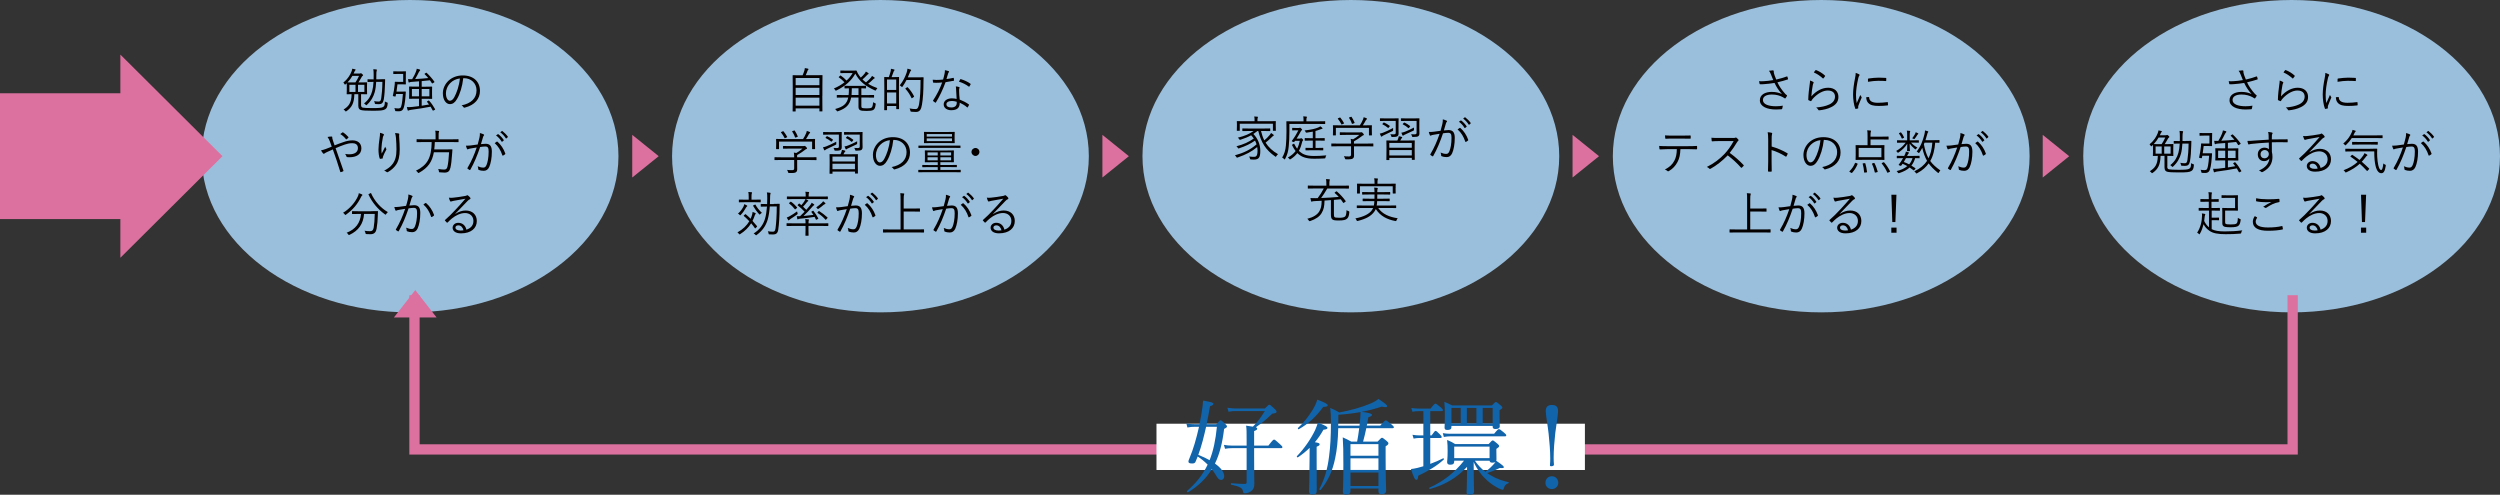<?xml version="1.0" encoding="utf-8"?>
<!-- Generator: Adobe Illustrator 23.0.3, SVG Export Plug-In . SVG Version: 6.00 Build 0)  -->
<svg version="1.1" id="レイヤー_1" xmlns="http://www.w3.org/2000/svg" xmlns:xlink="http://www.w3.org/1999/xlink" x="0px"
	 y="0px" width="729.43px" height="144.35px" viewBox="0 0 729.43 144.35" style="enable-background:new 0 0 729.43 144.35;"
	 xml:space="preserve">
<rect x="0" y="0" width="729.43" height="144.35" fill="#333333" stroke="none"/>
<style type="text/css">
	.st0{fill:#9ABFDC;}
	.st1{fill:#040000;}
	.st2{fill:#DC719F;}
	.st3{fill:none;stroke:#DC719F;stroke-width:3;stroke-miterlimit:10;}
	.st4{fill:#FFFFFF;}
	.st5{fill:#1163AA;}
</style>
<g>
	<ellipse class="st0" cx="668.63" cy="45.57" rx="60.8" ry="45.57"/>
	<ellipse class="st0" cx="394.14" cy="45.57" rx="60.8" ry="45.57"/>
	<g>
		<g>
			<path class="st1" d="M367.93,38.22c0.24,1.02,0.55,1.93,0.95,2.73c0.59-0.48,1.05-0.92,1.55-1.53c0.18-0.21,0.32-0.43,0.43-0.63
				c0.28,0.18,0.5,0.34,0.69,0.5c0.08,0.07,0.11,0.13,0.11,0.18c0,0.08-0.08,0.14-0.15,0.18c-0.17,0.08-0.29,0.21-0.64,0.56
				c-0.48,0.48-0.97,0.91-1.61,1.4c0.84,1.36,2.02,2.44,3.64,3.38c-0.2,0.15-0.35,0.31-0.49,0.55c-0.08,0.14-0.13,0.21-0.18,0.21
				c-0.06,0-0.1-0.04-0.2-0.11c-2.72-1.88-4.08-4.08-4.9-7.42h-0.24c-0.41,0.32-0.8,0.62-1.19,0.87c1.29,1.33,2.02,3.04,2.02,4.93
				c0,1.91-0.41,2.55-1.89,2.55c-0.29,0-0.55-0.01-0.81-0.04c-0.25-0.01-0.25-0.01-0.31-0.27c-0.06-0.24-0.14-0.43-0.25-0.6
				c0.59,0.08,1.09,0.1,1.44,0.1c0.53,0,1.01-0.17,1.01-1.76c0-0.36-0.03-0.73-0.1-1.09c-1.61,1.34-3.31,2.21-5.67,3.03
				c-0.1,0.04-0.17,0.07-0.21,0.07c-0.07,0-0.11-0.06-0.2-0.21c-0.14-0.22-0.27-0.34-0.43-0.48c2.62-0.73,4.52-1.64,6.33-3.21
				c-0.11-0.36-0.27-0.73-0.45-1.09c-1.48,1.02-2.66,1.58-4.61,2.24c-0.11,0.04-0.17,0.07-0.22,0.07c-0.07,0-0.11-0.06-0.2-0.2
				c-0.11-0.2-0.24-0.34-0.41-0.45c2.17-0.57,3.54-1.21,5.08-2.26c-0.22-0.32-0.48-0.64-0.77-0.95c-0.92,0.52-1.89,0.91-3.08,1.29
				c-0.25,0.08-0.27,0.08-0.39-0.13c-0.14-0.22-0.24-0.32-0.42-0.46c2.1-0.53,3.38-1.08,4.61-1.95h-1.25
				c-1.39,0-1.85,0.03-1.93,0.03c-0.1,0-0.11-0.01-0.11-0.13V37.6c0-0.11,0.01-0.13,0.11-0.13c0.08,0,0.55,0.03,1.93,0.03h4.06
				c1.39,0,1.86-0.03,1.93-0.03c0.1,0,0.11,0.01,0.11,0.13v0.52c0,0.11-0.01,0.13-0.11,0.13c-0.07,0-0.55-0.03-1.93-0.03H367.93z
				 M372.23,36.61c0,1.19,0.03,1.37,0.03,1.46s-0.01,0.1-0.11,0.1h-0.64c-0.1,0-0.11-0.01-0.11-0.1v-1.96h-9.67v1.96
				c0,0.08-0.01,0.1-0.11,0.1h-0.64c-0.1,0-0.11-0.01-0.11-0.1s0.03-0.27,0.03-1.46v-0.43c0-0.45-0.03-0.64-0.03-0.73
				c0-0.1,0.01-0.11,0.11-0.11c0.08,0,0.57,0.03,1.93,0.03h3.14V35.2c0-0.5-0.01-0.88-0.1-1.22c0.32,0.01,0.7,0.04,0.92,0.07
				c0.1,0.01,0.17,0.06,0.17,0.11c0,0.1-0.04,0.15-0.08,0.27c-0.06,0.13-0.07,0.34-0.07,0.76v0.18h3.33c1.36,0,1.85-0.03,1.93-0.03
				c0.1,0,0.11,0.01,0.11,0.11c0,0.08-0.03,0.28-0.03,0.63V36.61z"/>
			<path class="st1" d="M386.64,36.08c0,0.1-0.01,0.11-0.11,0.11c-0.07,0-0.53-0.03-1.92-0.03h-8.4v2.25c0,1.7-0.06,2.96-0.2,4.37
				c-0.13,1.37-0.42,2.41-1.05,3.59c-0.06,0.11-0.1,0.17-0.14,0.17s-0.08-0.06-0.17-0.14c-0.18-0.2-0.38-0.35-0.55-0.42
				c0.64-1.06,0.97-2.12,1.09-3.56c0.11-1.21,0.17-2.47,0.17-4.1c0-1.95-0.03-2.76-0.03-2.83c0-0.1,0.01-0.11,0.11-0.11
				c0.08,0,0.57,0.03,1.96,0.03h2.93v-0.34c0-0.42-0.01-0.8-0.08-1.13c0.35,0.01,0.63,0.04,0.91,0.08c0.1,0.01,0.17,0.06,0.17,0.11
				c0,0.1-0.04,0.17-0.08,0.25c-0.06,0.13-0.08,0.35-0.08,0.67v0.35h3.45c1.39,0,1.85-0.03,1.92-0.03c0.1,0,0.11,0.01,0.11,0.11
				V36.08z M379.31,40.41c0.11,0,0.18-0.01,0.24-0.04c0.06-0.03,0.08-0.04,0.13-0.04c0.08,0,0.15,0.01,0.35,0.22
				c0.17,0.2,0.21,0.27,0.21,0.34c0,0.08-0.1,0.13-0.17,0.2c-0.07,0.07-0.1,0.2-0.14,0.34c-0.22,0.92-0.49,1.78-0.95,2.58
				c0.11,0.13,0.22,0.22,0.32,0.29c0.76,0.63,1.74,1.21,4.06,1.21c1.15,0,1.92-0.03,3.63-0.18c-0.13,0.17-0.2,0.38-0.24,0.59
				c-0.06,0.29-0.06,0.29-0.34,0.31c-1.43,0.08-2.33,0.08-3.1,0.08c-2.37,0-3.61-0.63-4.4-1.29c-0.11-0.08-0.24-0.21-0.38-0.35
				c-0.46,0.62-1.09,1.21-1.96,1.77c-0.1,0.06-0.15,0.08-0.2,0.08c-0.07,0-0.11-0.06-0.21-0.18c-0.11-0.15-0.25-0.28-0.41-0.38
				c0.97-0.53,1.71-1.13,2.27-1.89c-0.34-0.43-0.69-0.99-1.02-1.68c-0.06-0.11-0.04-0.14,0.11-0.24l0.28-0.17
				c0.15-0.1,0.2-0.08,0.24,0.01c0.27,0.55,0.55,1.02,0.83,1.4c0.35-0.66,0.6-1.42,0.79-2.31h-1.4l-0.21,0.31
				c-0.06,0.08-0.1,0.1-0.24,0.04l-0.38-0.14c-0.14-0.06-0.17-0.1-0.07-0.22c0.87-1.15,1.53-2.33,1.88-3.05H378
				c-0.63,0-0.8,0.03-0.87,0.03c-0.1,0-0.11-0.01-0.11-0.11v-0.52c0-0.1,0.01-0.11,0.11-0.11c0.07,0,0.24,0.03,0.95,0.03h0.87
				c0.11,0,0.2-0.01,0.25-0.04c0.06-0.03,0.08-0.04,0.13-0.04c0.1,0,0.15,0.06,0.34,0.24c0.18,0.18,0.25,0.27,0.25,0.35
				c0,0.07-0.04,0.11-0.11,0.15c-0.08,0.06-0.15,0.14-0.27,0.34c-0.31,0.59-0.7,1.27-1.23,2.1H379.31z M386.54,40.95
				c0,0.08-0.01,0.1-0.11,0.1c-0.07,0-0.46-0.03-1.65-0.03h-0.94v2.14h0.6c1.12,0,1.47-0.03,1.54-0.03c0.1,0,0.11,0.01,0.11,0.11
				v0.52c0,0.1-0.01,0.11-0.11,0.11c-0.07,0-0.42-0.03-1.54-0.03h-1.88c-1.12,0-1.47,0.03-1.54,0.03c-0.1,0-0.11-0.01-0.11-0.11
				v-0.52c0-0.1,0.01-0.11,0.11-0.11c0.07,0,0.42,0.03,1.54,0.03h0.48v-2.14h-0.6c-1.21,0-1.58,0.03-1.65,0.03
				c-0.1,0-0.11-0.01-0.11-0.1v-0.53c0-0.11,0.01-0.13,0.11-0.13c0.07,0,0.45,0.03,1.65,0.03h0.6v-1.91c-0.5,0.1-1.06,0.2-1.74,0.29
				c-0.27,0.04-0.27,0.01-0.34-0.15c-0.07-0.18-0.2-0.35-0.32-0.49c1.96-0.22,3.07-0.49,3.96-0.85c0.22-0.1,0.5-0.24,0.67-0.35
				c0.22,0.15,0.39,0.31,0.53,0.46c0.07,0.07,0.08,0.1,0.08,0.17c0,0.07-0.06,0.1-0.17,0.11c-0.11,0.01-0.29,0.08-0.42,0.13
				c-0.52,0.21-0.98,0.35-1.47,0.49v2.1h0.94c1.19,0,1.58-0.03,1.65-0.03c0.1,0,0.11,0.01,0.11,0.13V40.95z"/>
			<path class="st1" d="M400.72,42.61c0,0.1-0.01,0.11-0.11,0.11c-0.07,0-0.5-0.03-1.82-0.03h-3.73v1.46c0,0.29,0.01,0.87,0.01,1.2
				c0,0.49-0.1,0.71-0.38,0.91c-0.29,0.18-0.64,0.25-1.95,0.22c-0.27,0-0.27,0.01-0.34-0.27c-0.07-0.21-0.17-0.48-0.29-0.64
				c0.49,0.06,0.88,0.08,1.46,0.08c0.41,0,0.62-0.1,0.62-0.55v-2.42h-3.82c-1.32,0-1.75,0.03-1.82,0.03c-0.1,0-0.11-0.01-0.11-0.11
				v-0.62c0-0.1,0.01-0.11,0.11-0.11c0.07,0,0.5,0.03,1.82,0.03h3.82c0-0.62-0.03-1.04-0.1-1.39c0.27,0.04,0.5,0.08,0.71,0.14
				c0.67-0.39,1.25-0.8,1.82-1.29h-3.77c-1.32,0-1.75,0.03-1.82,0.03c-0.1,0-0.11-0.01-0.11-0.11v-0.57c0-0.1,0.01-0.11,0.11-0.11
				c0.07,0,0.5,0.03,1.82,0.03h3.92c0.22,0,0.32-0.01,0.36-0.03c0.04-0.01,0.08-0.03,0.14-0.03c0.08,0,0.17,0.07,0.39,0.29
				c0.2,0.2,0.28,0.34,0.28,0.43s-0.06,0.15-0.14,0.18c-0.14,0.04-0.27,0.1-0.59,0.36c-0.56,0.45-1.27,0.91-2.16,1.42
				c-0.01,0.1-0.01,0.25-0.01,0.48v0.17h3.73c1.32,0,1.75-0.03,1.82-0.03c0.1,0,0.11,0.01,0.11,0.11V42.61z M400.26,37.9
				c0,1.25,0.03,1.43,0.03,1.5c0,0.1-0.01,0.11-0.13,0.11h-0.63c-0.1,0-0.11-0.01-0.11-0.11v-2.09h-9.65v2.09
				c0,0.1-0.01,0.11-0.11,0.11h-0.64c-0.1,0-0.11-0.01-0.11-0.11c0-0.08,0.03-0.27,0.03-1.5v-0.49c0-0.48-0.03-0.69-0.03-0.77
				s0.01-0.1,0.11-0.1c0.08,0,0.57,0.03,1.93,0.03h5.83c0.39-0.59,0.66-1.12,0.91-1.72c0.07-0.15,0.14-0.38,0.18-0.64
				c0.31,0.07,0.6,0.18,0.83,0.29c0.11,0.06,0.15,0.11,0.15,0.18c0,0.06-0.03,0.11-0.1,0.15c-0.08,0.06-0.2,0.2-0.27,0.32
				c-0.25,0.48-0.49,0.9-0.84,1.42h0.59c1.37,0,1.86-0.03,1.93-0.03c0.11,0,0.13,0.01,0.13,0.1c0,0.07-0.03,0.29-0.03,0.69V37.9z
				 M390.82,34.33c0.15-0.07,0.2-0.07,0.27,0.01c0.41,0.5,0.74,1.02,1.05,1.57c0.06,0.1,0.04,0.1-0.13,0.18l-0.38,0.18
				c-0.1,0.04-0.14,0.07-0.18,0.07s-0.06-0.03-0.08-0.1c-0.25-0.53-0.66-1.13-1.02-1.58c-0.06-0.07-0.04-0.11,0.13-0.18
				L390.82,34.33z M394.12,34.1c0.14-0.06,0.18-0.06,0.24,0.03c0.35,0.52,0.64,1.09,0.87,1.65c0.04,0.1,0.03,0.1-0.15,0.18
				l-0.38,0.14c-0.2,0.08-0.22,0.08-0.27-0.04c-0.22-0.69-0.49-1.15-0.81-1.65c-0.07-0.1-0.03-0.13,0.13-0.18L394.12,34.1z"/>
			<path class="st1" d="M406.23,38.28c-0.8,0.41-1.68,0.83-2.52,1.2c-0.28,0.13-0.38,0.22-0.46,0.31c-0.06,0.06-0.11,0.08-0.17,0.08
				c-0.06,0-0.11-0.03-0.15-0.11c-0.13-0.24-0.24-0.52-0.34-0.78c0.38-0.07,0.69-0.17,0.98-0.28c0.8-0.31,1.81-0.76,2.9-1.36
				c-0.01,0.14-0.01,0.34,0,0.53C406.5,38.15,406.5,38.14,406.23,38.28z M408.04,37.35c0,0.59,0.03,1.16,0.03,1.5
				c0,0.45-0.07,0.7-0.31,0.87c-0.21,0.17-0.5,0.25-1.54,0.25c-0.25,0-0.25,0-0.32-0.28c-0.06-0.21-0.15-0.39-0.25-0.53
				c0.41,0.04,0.6,0.04,0.95,0.04c0.55,0,0.63-0.14,0.63-0.5v-3.42h-2.91c-1.15,0-1.5,0.03-1.58,0.03c-0.1,0-0.11-0.01-0.11-0.13
				v-0.55c0-0.1,0.01-0.11,0.11-0.11c0.08,0,0.43,0.03,1.58,0.03h2.05c1.16,0,1.53-0.03,1.6-0.03c0.1,0,0.11,0.01,0.11,0.11
				c0,0.07-0.03,0.32-0.03,1.01V37.35z M403.64,35.81c0.06-0.07,0.11-0.08,0.2-0.06c0.53,0.22,1.08,0.55,1.61,0.95
				c0.08,0.07,0.1,0.08-0.01,0.22l-0.24,0.29c-0.13,0.15-0.15,0.17-0.25,0.08c-0.46-0.41-1.05-0.76-1.58-1.01
				c-0.08-0.04-0.07-0.07,0.04-0.2L403.64,35.81z M412.76,43.99c0,2.12,0.03,2.47,0.03,2.54c0,0.1-0.01,0.11-0.11,0.11h-0.64
				c-0.1,0-0.11-0.01-0.11-0.11v-0.46h-6.56v0.52c0,0.1-0.01,0.11-0.11,0.11h-0.64c-0.1,0-0.11-0.01-0.11-0.11
				c0-0.08,0.03-0.42,0.03-2.56v-1.25c0-1.27-0.03-1.63-0.03-1.69c0-0.1,0.01-0.11,0.11-0.11c0.08,0,0.56,0.03,1.96,0.03h1.12
				l0.2-0.45c0.11-0.28,0.17-0.49,0.22-0.81c0.29,0.04,0.63,0.11,0.87,0.2c0.1,0.04,0.14,0.08,0.14,0.14c0,0.08-0.04,0.14-0.11,0.2
				c-0.08,0.06-0.15,0.15-0.21,0.27L408.56,41h2.14c1.4,0,1.89-0.03,1.98-0.03c0.1,0,0.11,0.01,0.11,0.11
				c0,0.07-0.03,0.42-0.03,1.51V43.99z M411.92,41.7h-6.56v1.41h6.56V41.7z M411.92,43.78h-6.56v1.58h6.56V43.78z M414.12,37.35
				c0,0.59,0.03,1.16,0.03,1.5c0,0.45-0.07,0.67-0.31,0.87c-0.22,0.17-0.55,0.24-1.55,0.25c-0.25,0-0.25,0-0.32-0.25
				c-0.06-0.22-0.15-0.39-0.25-0.56c0.36,0.03,0.67,0.04,0.94,0.04c0.56,0,0.66-0.14,0.66-0.5v-3.42h-2.89
				c-1.16,0-1.5,0.03-1.58,0.03c-0.1,0-0.11-0.01-0.11-0.13v-0.55c0-0.1,0.01-0.11,0.11-0.11c0.08,0,0.42,0.03,1.58,0.03h2
				c1.15,0,1.54-0.03,1.61-0.03c0.1,0,0.11,0.01,0.11,0.11c0,0.07-0.03,0.32-0.03,1.01V37.35z M412.33,38.15
				c-0.85,0.42-1.47,0.7-2.28,1.06c-0.29,0.14-0.42,0.18-0.52,0.28c-0.06,0.06-0.13,0.11-0.2,0.11c-0.06,0-0.11-0.08-0.15-0.15
				c-0.11-0.22-0.21-0.43-0.31-0.73c0.29-0.04,0.66-0.14,1.06-0.29c0.71-0.27,1.51-0.63,2.63-1.22c-0.01,0.13-0.01,0.35,0,0.53
				C412.58,38.04,412.58,38.03,412.33,38.15z M409.6,35.83c0.1-0.1,0.14-0.08,0.22-0.06c0.55,0.25,1.08,0.59,1.57,0.98
				c0.08,0.07,0.08,0.08-0.01,0.21l-0.25,0.32c-0.11,0.15-0.15,0.15-0.24,0.08c-0.48-0.45-0.98-0.77-1.56-1.06
				c-0.1-0.04-0.1-0.06,0.03-0.21L409.6,35.83z"/>
			<path class="st1" d="M420.84,36.16c0.11-0.49,0.14-0.84,0.13-1.34c0.43,0.11,0.73,0.21,1.09,0.38c0.15,0.07,0.2,0.24,0.06,0.36
				c-0.11,0.11-0.17,0.22-0.24,0.46c-0.21,0.69-0.39,1.34-0.6,2.03c0.45-0.06,1.02-0.1,1.36-0.1c1.22,0,1.82,0.62,1.82,2.3
				c0,1.81-0.31,3.47-0.77,4.48c-0.35,0.77-0.91,1.11-1.6,1.11c-0.57,0-1.08-0.1-1.43-0.25c-0.11-0.04-0.17-0.11-0.17-0.24
				c-0.01-0.24-0.04-0.55-0.17-0.84c0.62,0.27,1.13,0.39,1.62,0.39c0.41,0,0.67-0.14,0.94-0.73c0.35-0.8,0.63-2.21,0.63-3.94
				c0-1.09-0.21-1.48-0.97-1.48c-0.43,0-1.02,0.07-1.51,0.15c-0.81,2.42-1.72,4.61-2.86,6.63c-0.06,0.1-0.14,0.11-0.24,0.07
				c-0.14-0.07-0.41-0.25-0.56-0.38c-0.08-0.07-0.07-0.14-0.03-0.22c1.18-1.98,2-3.91,2.69-5.97c-0.57,0.08-1.15,0.18-1.85,0.31
				c-0.25,0.04-0.5,0.11-0.62,0.18c-0.15,0.1-0.28,0.1-0.36-0.07c-0.11-0.24-0.22-0.56-0.32-0.95c0.5,0.01,1.05-0.01,1.46-0.07
				c0.77-0.08,1.32-0.17,1.98-0.27C420.5,37.51,420.65,36.95,420.84,36.16z M425.91,37.31c0.08-0.03,0.14-0.01,0.21,0.06
				c0.98,0.84,1.79,2.06,2.25,3.39c0.03,0.1,0.04,0.17-0.04,0.24c-0.14,0.13-0.41,0.29-0.57,0.38c-0.11,0.07-0.21,0.06-0.24-0.08
				c-0.48-1.43-1.18-2.62-2.24-3.54C425.47,37.59,425.7,37.44,425.91,37.31z M426.2,35.15c0.06-0.04,0.08-0.03,0.14,0.01
				c0.56,0.39,1.18,1.08,1.58,1.69c0.04,0.06,0.03,0.11-0.03,0.15l-0.41,0.34c-0.07,0.06-0.14,0.04-0.18-0.03
				c-0.41-0.69-0.99-1.34-1.63-1.79L426.2,35.15z M427.36,34.24c0.06-0.04,0.1-0.06,0.15-0.01c0.56,0.43,1.19,1.05,1.6,1.64
				c0.04,0.07,0.03,0.11-0.04,0.17l-0.38,0.34c-0.06,0.06-0.11,0.06-0.17-0.03c-0.35-0.57-0.95-1.26-1.61-1.75L427.36,34.24z"/>
			<path class="st1" d="M389.2,62.29c0,0.5,0.01,0.84,0.15,1.01c0.14,0.18,0.48,0.24,1.43,0.24c0.87,0,1.44-0.13,1.69-0.38
				c0.29-0.29,0.36-0.87,0.41-1.85c0.22,0.15,0.38,0.22,0.57,0.28c0.22,0.07,0.25,0.1,0.24,0.31c-0.07,1.01-0.25,1.51-0.62,1.86
				c-0.41,0.41-1.05,0.57-2.49,0.57c-1.15,0-1.64-0.08-1.92-0.39c-0.25-0.28-0.34-0.62-0.34-1.44v-4.12
				c-0.63,0.06-1.26,0.1-1.86,0.14c-0.06,1.78-0.21,2.54-0.84,3.63c-0.59,1.02-1.69,1.78-3.33,2.34c-0.1,0.03-0.15,0.04-0.21,0.04
				c-0.08,0-0.14-0.06-0.22-0.2c-0.13-0.21-0.27-0.38-0.43-0.5c1.74-0.43,2.91-1.18,3.49-2.14c0.52-0.92,0.67-1.54,0.7-3.11
				l-1.68,0.08c-0.71,0.03-0.92,0.06-1.05,0.11c-0.06,0.03-0.11,0.07-0.2,0.07c-0.06,0-0.14-0.07-0.17-0.18
				c-0.07-0.28-0.13-0.55-0.18-0.87c0.6,0.04,1.01,0.04,1.43,0.03c0.22,0,0.46-0.01,0.69-0.01c0.66-0.87,1.22-1.76,1.78-2.82h-2.7
				c-1.33,0-1.78,0.03-1.85,0.03c-0.1,0-0.11-0.01-0.11-0.13v-0.64c0-0.1,0.01-0.11,0.11-0.11c0.07,0,0.52,0.03,1.85,0.03H387v-0.29
				c0-0.7-0.03-1.29-0.1-1.64c0.34,0.01,0.63,0.03,0.94,0.07c0.11,0.01,0.18,0.07,0.18,0.13c0,0.08-0.04,0.15-0.08,0.25
				c-0.06,0.14-0.07,0.58-0.07,1.21v0.28h3.75c1.33,0,1.78-0.03,1.85-0.03c0.1,0,0.11,0.01,0.11,0.11v0.64
				c0,0.11-0.01,0.13-0.11,0.13c-0.07,0-0.52-0.03-1.85-0.03h-4.36c-0.66,1.12-1.2,1.98-1.79,2.77c1.79-0.07,3.63-0.18,5.14-0.32
				c-0.34-0.38-0.71-0.73-1.16-1.12c-0.08-0.07-0.08-0.1,0.04-0.21l0.34-0.25c0.11-0.07,0.15-0.07,0.24,0
				c0.99,0.85,1.78,1.72,2.55,2.77c0.06,0.08,0.06,0.13-0.06,0.21l-0.39,0.28c-0.17,0.13-0.2,0.13-0.27,0.03
				c-0.25-0.39-0.48-0.71-0.71-1.02c-0.67,0.07-1.33,0.13-1.99,0.18V62.29z"/>
			<path class="st1" d="M402.12,60.68c1.21,1.79,3.28,2.65,5.7,3c-0.13,0.15-0.27,0.36-0.35,0.59c-0.07,0.18-0.1,0.24-0.2,0.24
				c-0.04,0-0.11-0.01-0.2-0.03c-2.28-0.43-4.34-1.42-5.65-3.49c-0.13,0.28-0.28,0.55-0.46,0.8c-0.94,1.27-2.4,2.07-4.75,2.66
				c-0.1,0.03-0.15,0.04-0.21,0.04c-0.1,0-0.13-0.06-0.2-0.24c-0.08-0.21-0.22-0.41-0.35-0.53c2.41-0.45,4.09-1.3,4.86-2.44
				c0.13-0.18,0.22-0.39,0.32-0.6h-2.76c-1.36,0-1.82,0.03-1.89,0.03c-0.1,0-0.11-0.01-0.11-0.11v-0.55c0-0.1,0.01-0.11,0.11-0.11
				c0.07,0,0.53,0.03,1.89,0.03h2.98c0.07-0.36,0.13-0.78,0.15-1.29h-1.4c-1.36,0-1.82,0.03-1.91,0.03c-0.1,0-0.11-0.01-0.11-0.11
				v-0.52c0-0.11,0.01-0.13,0.11-0.13c0.08,0,0.55,0.03,1.91,0.03h1.43c0-0.36,0.01-0.77,0.01-1.23h-1.57
				c-1.39,0-1.85,0.03-1.93,0.03c-0.1,0-0.11-0.01-0.11-0.11v-0.53c0-0.1,0.01-0.11,0.11-0.11c0.08,0,0.55,0.03,1.93,0.03h1.57
				c-0.01-0.67-0.06-1.02-0.1-1.33c0.34,0.01,0.62,0.04,0.85,0.08c0.13,0.03,0.22,0.06,0.22,0.14s-0.06,0.2-0.1,0.31
				c-0.04,0.11-0.06,0.35-0.06,0.8h1.74c1.37,0,1.83-0.03,1.92-0.03c0.1,0,0.11,0.01,0.11,0.11v0.53c0,0.1-0.01,0.11-0.11,0.11
				c-0.08,0-0.55-0.03-1.92-0.03h-1.74c0,0.45,0,0.87-0.01,1.23h1.61c1.39,0,1.83-0.03,1.91-0.03c0.1,0,0.11,0.01,0.11,0.13v0.52
				c0,0.1-0.01,0.11-0.11,0.11c-0.07,0-0.52-0.03-1.91-0.03h-1.64c-0.01,0.49-0.06,0.91-0.13,1.29h3.66c1.36,0,1.82-0.03,1.91-0.03
				c0.1,0,0.11,0.01,0.11,0.11v0.55c0,0.1-0.01,0.11-0.11,0.11c-0.08,0-0.55-0.03-1.91-0.03H402.12z M407.19,54.88
				c0,1.22,0.03,1.4,0.03,1.47c0,0.1-0.01,0.11-0.11,0.11h-0.64c-0.1,0-0.11-0.01-0.11-0.11v-2h-9.57v2c0,0.1-0.01,0.11-0.11,0.11
				h-0.64c-0.1,0-0.11-0.01-0.11-0.11c0-0.07,0.03-0.25,0.03-1.47v-0.45c0-0.46-0.03-0.67-0.03-0.74c0-0.1,0.01-0.11,0.11-0.11
				c0.08,0,0.57,0.03,1.95,0.03h3.07v-0.17c0-0.71-0.03-1.09-0.11-1.43c0.35,0.01,0.67,0.04,0.94,0.07
				c0.11,0.01,0.17,0.06,0.17,0.11c0,0.1-0.04,0.15-0.08,0.27c-0.04,0.13-0.07,0.34-0.07,0.98v0.17h3.29c1.39,0,1.86-0.03,1.93-0.03
				c0.1,0,0.11,0.01,0.11,0.11c0,0.07-0.03,0.28-0.03,0.66V54.88z"/>
		</g>
	</g>
	<g>
		<g>
			<path class="st1" d="M653.75,21.74c-0.22-0.57-0.34-0.79-0.59-1.09c0.43-0.07,0.87-0.13,1.11-0.13c0.2,0,0.29,0.08,0.29,0.21
				c0,0.08-0.01,0.22,0.01,0.36c0.03,0.2,0.1,0.52,0.25,0.94s0.28,0.74,0.46,1.18c1.13-0.27,2.28-0.59,3.07-0.9
				c0.08-0.03,0.15-0.03,0.2,0.07c0.07,0.15,0.14,0.39,0.18,0.62c0.01,0.1,0,0.15-0.07,0.18c-0.87,0.29-1.89,0.57-3.03,0.84
				c0.5,1.09,1.25,2.24,2.33,3.42c0.14,0.14,0.25,0.22,0.38,0.31c0.07,0.04,0.1,0.08,0.1,0.13c0,0.06-0.01,0.11-0.04,0.15
				c-0.1,0.17-0.27,0.42-0.36,0.56c-0.07,0.08-0.13,0.14-0.18,0.14c-0.06,0-0.08-0.03-0.17-0.08c-0.18-0.13-0.34-0.21-0.5-0.31
				c-0.84-0.43-1.83-0.76-3.18-0.76c-1.68,0-2.61,0.6-2.61,1.6c0,1.29,1.74,1.82,3.78,1.82c0.71,0,1.44-0.06,2.02-0.17
				c-0.03,0.31-0.11,0.7-0.18,0.91c-0.04,0.1-0.07,0.11-0.18,0.14c-0.25,0.03-1,0.07-1.61,0.07c-2.56,0-4.72-0.83-4.72-2.7
				c0-1.63,1.54-2.44,3.47-2.44c1.3,0,2.21,0.29,2.97,0.63c-0.92-1-1.57-2-2.16-3.24c-1.08,0.18-2.04,0.28-3.01,0.35
				c-0.42,0.03-0.84,0.06-1.19,0.04c-0.1,0-0.13-0.06-0.17-0.17c-0.06-0.17-0.11-0.42-0.15-0.73c0.48,0.03,0.91,0.03,1.39,0
				c0.81-0.04,1.67-0.14,2.75-0.32C654.16,22.79,654,22.4,653.75,21.74z"/>
			<path class="st1" d="M666.07,23.9c0.17,0.1,0.18,0.22,0.08,0.35c-0.1,0.14-0.15,0.36-0.21,0.66c-0.18,0.95-0.37,2.27-0.41,3.21
				c1.47-1.67,3.21-2.52,4.89-2.52c1.9,0,3.01,1.09,3.01,2.68c0,1.42-0.79,2.33-2.1,2.98c-1.09,0.55-2.33,0.8-3.4,0.92
				c-0.22,0.03-0.29,0.03-0.36-0.13c-0.15-0.25-0.35-0.49-0.63-0.69c1.43-0.11,2.7-0.36,3.81-0.87c1.09-0.5,1.68-1.29,1.68-2.31
				c0-1-0.63-1.77-2.12-1.77c-1.33,0-2.86,0.84-4.16,2.19c-0.32,0.34-0.46,0.55-0.62,0.83c-0.07,0.11-0.11,0.11-0.22,0.07
				c-0.2-0.07-0.41-0.17-0.57-0.25c-0.08-0.04-0.11-0.07-0.11-0.2c0.04-1.57,0.22-3.03,0.41-4.4c0.06-0.41,0.11-0.77,0.11-1.16
				C665.49,23.6,665.87,23.77,666.07,23.9z M666.74,20.49c0.06-0.06,0.1-0.08,0.2-0.04c0.92,0.38,1.75,0.85,2.56,1.6
				c0.08,0.07,0.08,0.1,0.03,0.2c-0.11,0.18-0.29,0.42-0.46,0.6c-0.07,0.08-0.14,0.08-0.22,0c-0.73-0.69-1.58-1.26-2.59-1.71
				C666.42,20.87,666.6,20.63,666.74,20.49z"/>
			<path class="st1" d="M679.4,21.64c0.14,0.08,0.2,0.14,0.2,0.22s-0.03,0.14-0.1,0.24c-0.13,0.18-0.21,0.42-0.28,0.74
				c-0.39,1.65-0.66,3.5-0.66,4.83c0,1.02,0.05,1.71,0.21,2.41c0.34-0.79,0.63-1.39,1.04-2.37c0.1,0.22,0.22,0.39,0.34,0.56
				c0.04,0.04,0.07,0.1,0.07,0.14c0,0.08-0.03,0.14-0.07,0.22c-0.31,0.71-0.6,1.4-0.9,2.23c-0.04,0.08-0.06,0.21-0.06,0.35
				c0,0.13,0.03,0.21,0.03,0.31c0,0.06-0.03,0.11-0.1,0.13c-0.2,0.07-0.43,0.11-0.63,0.14c-0.07,0-0.13-0.06-0.15-0.14
				c-0.39-0.94-0.63-2.69-0.63-4.06c0-1.5,0.25-3.14,0.57-4.78c0.13-0.67,0.2-1.08,0.2-1.55C678.84,21.38,679.2,21.53,679.4,21.64z
				 M682.3,28.31c0.07-0.01,0.1,0.03,0.1,0.14c0.04,1.06,0.9,1.54,2.55,1.54c0.99,0,1.91-0.08,2.76-0.2c0.11-0.01,0.14,0,0.15,0.14
				c0.01,0.17,0.04,0.46,0.04,0.66c0,0.13,0,0.14-0.18,0.17c-0.84,0.1-1.63,0.15-2.51,0.15c-1.57,0-2.46-0.22-3.08-0.88
				c-0.41-0.41-0.57-0.97-0.59-1.67L682.3,28.31z M682.04,23.1c0-0.13,0.03-0.17,0.17-0.2c0.88-0.14,2.23-0.25,2.97-0.25
				c0.81,0,1.61,0.03,1.99,0.07c0.18,0.01,0.21,0.03,0.21,0.14c0,0.22,0,0.45-0.01,0.66c0,0.11-0.03,0.14-0.15,0.13
				c-0.55-0.06-1.46-0.07-2.26-0.07c-0.78,0-1.81,0.1-2.93,0.29C682.03,23.49,682.03,23.27,682.04,23.1z"/>
			<path class="st1" d="M632.34,48.55c0,0.52,0.13,0.76,0.5,0.85c0.35,0.08,1.32,0.14,2.76,0.14c1.88,0,2.75-0.06,3.15-0.31
				c0.48-0.27,0.5-0.64,0.55-1.63c0.14,0.11,0.34,0.21,0.59,0.28c0.25,0.07,0.25,0.08,0.22,0.34c-0.07,0.95-0.27,1.39-0.73,1.67
				c-0.59,0.36-1.4,0.42-3.75,0.42c-1.85,0-2.81-0.06-3.32-0.21c-0.45-0.14-0.77-0.39-0.77-1.3v-3.32h-1.15
				c-0.06,2.58-0.7,3.81-2.27,4.94c-0.11,0.07-0.17,0.11-0.22,0.11s-0.1-0.04-0.18-0.15c-0.14-0.18-0.31-0.32-0.48-0.42
				c1.42-0.9,2.3-1.81,2.35-4.48c-0.91,0.01-1.27,0.03-1.33,0.03c-0.1,0-0.11-0.01-0.11-0.11c0-0.07,0.03-0.32,0.03-1.05V43.2
				c0-0.49-0.01-0.76-0.01-0.91l-0.32,0.29c-0.08,0.08-0.14,0.13-0.18,0.13s-0.08-0.06-0.15-0.17c-0.1-0.18-0.21-0.32-0.35-0.43
				c1.29-1.05,1.99-2.23,2.37-3.19c0.14-0.34,0.21-0.62,0.24-0.88c0.37,0.06,0.62,0.11,0.86,0.18c0.08,0.03,0.13,0.08,0.13,0.14
				c0,0.07-0.06,0.14-0.13,0.21c-0.08,0.1-0.17,0.24-0.31,0.57c-0.04,0.11-0.1,0.22-0.15,0.32h1.7c0.15,0,0.22-0.01,0.31-0.06
				c0.04-0.03,0.08-0.04,0.13-0.04c0.07,0,0.15,0.03,0.39,0.25c0.21,0.18,0.25,0.27,0.25,0.34c0,0.08-0.07,0.15-0.17,0.21
				s-0.17,0.17-0.25,0.32c-0.28,0.48-0.6,1.06-0.94,1.57h0.74c1.19,0,1.6-0.03,1.68-0.03c0.1,0,0.11,0.01,0.11,0.11
				c0,0.07-0.03,0.32-0.03,1.07v1.15c0,0.73,0.03,0.98,0.03,1.05c0,0.1-0.01,0.11-0.11,0.11c-0.08,0-0.49-0.03-1.65-0.03V48.55z
				 M629.82,40.13c-0.35,0.63-0.81,1.26-1.42,1.91c0.21,0,0.67,0.01,1.56,0.01h0.74c0.38-0.55,0.8-1.29,1.06-1.92H629.82z
				 M630.72,42.74h-1.78v2.09h1.78V42.74z M633.32,42.74h-1.86v2.09h1.86V42.74z M637.71,41.13c1.11,0,1.47-0.03,1.54-0.03
				c0.1,0,0.13,0.03,0.13,0.13c-0.03,0.42-0.03,0.92-0.04,1.34c-0.03,1.58-0.15,3.25-0.37,4.47c-0.2,1.05-0.64,1.36-1.43,1.36
				c-0.32,0-0.62-0.01-0.91-0.04c-0.25-0.01-0.25-0.01-0.29-0.29c-0.03-0.2-0.08-0.38-0.2-0.57c0.49,0.08,0.83,0.13,1.32,0.13
				c0.45,0,0.64-0.18,0.77-0.98c0.17-1.06,0.32-2.84,0.34-4.76h-1.81c-0.06,1.08-0.18,2.12-0.43,3.01
				c-0.31,1.13-0.97,2.51-2.27,3.68c-0.1,0.08-0.14,0.13-0.2,0.13c-0.04,0-0.1-0.06-0.2-0.17c-0.14-0.15-0.28-0.27-0.45-0.36
				c1.37-1.04,2.03-2.34,2.38-3.59c0.21-0.8,0.34-1.69,0.39-2.7h-0.15c-1.07,0-1.4,0.03-1.49,0.03c-0.1,0-0.11-0.01-0.11-0.11v-0.57
				c0-0.1,0.01-0.11,0.11-0.11c0.08,0,0.42,0.03,1.49,0.03h0.18c0.01-0.39,0.01-0.81,0.01-1.25c0-0.87-0.03-1.23-0.1-1.72
				c0.31,0.01,0.6,0.04,0.9,0.08c0.11,0.01,0.15,0.07,0.15,0.14c0,0.08-0.03,0.15-0.07,0.28c-0.06,0.14-0.1,0.52-0.1,1.23
				c0,0.41,0,0.83-0.01,1.23H637.71z"/>
			<path class="st1" d="M645.39,41.31c0,0.81,0.03,1.12,0.03,1.21c0,0.1-0.01,0.11-0.11,0.11c-0.07,0-0.32-0.03-1.08-0.03h-1.26
				c-0.08,0.78-0.18,1.46-0.28,2.12h1.61c0.73,0,0.91-0.01,0.98-0.01c0.1,0,0.13,0.03,0.13,0.13c-0.03,0.25-0.04,0.55-0.05,0.81
				c-0.17,2.62-0.46,3.68-0.7,4.13c-0.22,0.45-0.63,0.69-1.26,0.69c-0.22,0-0.53,0-0.85-0.03c-0.22-0.01-0.22-0.03-0.28-0.31
				c-0.04-0.22-0.13-0.46-0.2-0.6c0.46,0.07,0.79,0.11,1.18,0.11c0.25,0,0.55-0.1,0.67-0.27c0.22-0.31,0.46-1.32,0.64-3.94h-1.99
				l-0.11,0.59c-0.04,0.17-0.04,0.17-0.46,0.1c-0.39-0.07-0.39-0.08-0.35-0.27c0.22-0.98,0.41-1.96,0.49-2.9
				c0.06-0.38,0.07-0.66,0.06-0.97c0-0.08,0.03-0.13,0.13-0.13c0.08,0,0.31,0.03,0.9,0.03h1.42v-2.31h-1.6
				c-0.87,0-1.11,0.03-1.18,0.03c-0.1,0-0.11-0.01-0.11-0.1v-0.59c0-0.1,0.01-0.11,0.11-0.11c0.07,0,0.31,0.03,1.18,0.03h1.21
				c0.76,0,1.01-0.03,1.08-0.03c0.1,0,0.11,0.01,0.11,0.11c0,0.07-0.03,0.38-0.03,1.19V41.31z M652,47.36
				c0.11-0.06,0.14-0.04,0.21,0.03c0.64,0.67,1.27,1.61,1.74,2.47c0.04,0.08,0.03,0.13-0.11,0.2l-0.35,0.17
				c-0.17,0.08-0.18,0.08-0.24-0.01c-0.18-0.35-0.39-0.73-0.62-1.09c-1.74,0.35-3.95,0.7-5.74,0.92c-0.29,0.04-0.52,0.11-0.6,0.17
				c-0.07,0.04-0.13,0.06-0.2,0.06s-0.13-0.04-0.17-0.17c-0.08-0.28-0.15-0.55-0.21-0.87c0.46,0.03,0.86,0.03,1.54-0.04
				c0.55-0.04,1.25-0.13,2-0.24V46.8h-0.97c-1.28,0-1.72,0.03-1.81,0.03c-0.1,0-0.11-0.01-0.11-0.11c0-0.08,0.03-0.32,0.03-1.08
				v-1.2c0-0.77-0.03-1.01-0.03-1.08c0-0.1,0.01-0.11,0.11-0.11c0.08,0,0.53,0.03,1.81,0.03h0.97v-1.55
				c-0.74,0.07-1.5,0.13-2.19,0.17c-0.35,0.03-0.46,0.07-0.57,0.13c-0.06,0.03-0.1,0.06-0.17,0.06c-0.06,0-0.1-0.04-0.14-0.17
				c-0.06-0.22-0.13-0.56-0.15-0.83c0.39,0.03,0.87,0.04,1.21,0.03c0.5-0.78,0.9-1.65,1.08-2.12c0.13-0.35,0.22-0.63,0.27-0.95
				c0.31,0.07,0.53,0.13,0.8,0.21c0.11,0.04,0.2,0.11,0.2,0.2c0,0.07-0.07,0.15-0.14,0.21c-0.08,0.07-0.15,0.18-0.24,0.36
				c-0.28,0.59-0.71,1.39-1.09,2.04c1.36-0.07,2.8-0.18,3.82-0.29c-0.35-0.41-0.71-0.81-1.05-1.13c-0.07-0.07-0.07-0.1,0.08-0.2
				l0.29-0.18c0.13-0.08,0.15-0.08,0.22-0.01c0.77,0.71,1.68,1.75,2.26,2.58c0.07,0.1,0.04,0.13-0.1,0.22l-0.36,0.22
				c-0.08,0.06-0.13,0.08-0.17,0.08c-0.04,0-0.06-0.03-0.1-0.08c-0.15-0.27-0.35-0.56-0.56-0.85c-0.67,0.08-1.51,0.17-2.41,0.24
				v1.63h1.15c1.29,0,1.72-0.03,1.79-0.03c0.1,0,0.11,0.01,0.11,0.11c0,0.07-0.03,0.31-0.03,1.08v1.2c0,0.76,0.03,1,0.03,1.08
				c0,0.1-0.01,0.11-0.11,0.11c-0.07,0-0.5-0.03-1.79-0.03h-1.15v2.03c0.76-0.11,1.5-0.24,2.14-0.36c-0.21-0.29-0.41-0.56-0.59-0.77
				c-0.05-0.07-0.04-0.1,0.11-0.18L652,47.36z M649.26,43.97h-2.07v2.13h2.07V43.97z M652.28,43.97h-2.24v2.13h2.24V43.97z"/>
			<path class="st1" d="M667.49,41.38c0,0.13-0.04,0.14-0.18,0.14c-1.5-0.04-2.87-0.06-4.45,0c0,0.88,0,1.85,0.01,2.79
				c0.11,0.43,0.17,0.94,0.17,1.47c0,1.76-0.76,3.26-2.73,4.33c-0.14,0.08-0.25,0.13-0.32,0.13c-0.08,0-0.17-0.04-0.25-0.11
				c-0.15-0.14-0.41-0.31-0.64-0.39c2-0.83,2.93-2.12,3.05-3.53c-0.31,0.53-0.91,0.8-1.54,0.8c-0.97,0-1.85-0.64-1.85-1.98
				c0-1.19,0.88-1.95,1.92-1.95c0.53,0,1.02,0.15,1.32,0.48c-0.01-0.69-0.01-1.32-0.03-1.97c-2,0.11-3.89,0.25-5.23,0.42
				c-0.34,0.04-0.5,0.14-0.62,0.14c-0.08,0-0.14-0.04-0.17-0.14c-0.08-0.18-0.15-0.52-0.22-0.9c0.48,0.03,0.94-0.01,1.77-0.08
				c1.13-0.08,2.58-0.18,4.44-0.29c-0.01-0.57-0.01-0.85-0.03-1.3c-0.01-0.35-0.04-0.57-0.14-0.94c0.42,0.03,0.83,0.1,1.06,0.15
				c0.15,0.04,0.25,0.11,0.25,0.21c0,0.08-0.04,0.15-0.1,0.25c-0.06,0.1-0.08,0.2-0.1,0.38c-0.03,0.31-0.03,0.57-0.03,1.19
				c1.55-0.04,2.93-0.04,4.48-0.04c0.13,0,0.15,0.01,0.15,0.15V41.38z M659.57,44.99c0,0.77,0.5,1.2,1.13,1.2
				c0.79,0,1.28-0.6,1.28-1.23c0-0.7-0.52-1.19-1.25-1.19C660.12,43.78,659.57,44.24,659.57,44.99z"/>
			<path class="st1" d="M673.85,44.41c1.01-0.66,2-0.99,3.01-0.99c2.02,0,3.26,1.25,3.26,3.07c0,2.09-1.65,3.6-4.62,3.6
				c-1.68,0-2.44-0.76-2.44-1.65c0-0.73,0.64-1.43,1.64-1.43c1.26,0,2.12,0.81,2.38,2c1.2-0.39,2.05-1.18,2.05-2.55
				c0-1.43-1.09-2.3-2.42-2.3c-1.39,0-2.77,0.71-3.85,1.58c-0.45,0.35-0.81,0.73-1.23,1.15c-0.11,0.11-0.18,0.13-0.28,0.03
				c-0.17-0.17-0.38-0.38-0.52-0.56c-0.06-0.07-0.04-0.13,0.06-0.21c1.11-0.97,1.82-1.68,3.17-3.12c0.81-0.88,1.65-1.78,2.73-3.05
				c-1.16,0.18-2.26,0.39-3.5,0.63c-0.18,0.03-0.35,0.07-0.49,0.13c-0.1,0.04-0.21,0.07-0.27,0.07c-0.1,0-0.17-0.06-0.22-0.17
				c-0.13-0.25-0.22-0.52-0.34-0.97c0.46,0.06,0.85,0.06,1.23,0.01c1.11-0.11,2.25-0.27,3.49-0.5c0.17-0.03,0.34-0.07,0.43-0.13
				c0.06-0.04,0.14-0.1,0.2-0.1c0.07,0,0.14,0.03,0.25,0.11c0.27,0.21,0.48,0.42,0.6,0.59c0.07,0.08,0.1,0.17,0.1,0.24
				c0,0.11-0.07,0.21-0.21,0.27c-0.18,0.06-0.34,0.15-0.66,0.49c-1.25,1.32-2.18,2.3-3.59,3.73L673.85,44.41z M674.74,47.75
				c-0.45,0-0.86,0.22-0.86,0.66c0,0.46,0.5,0.85,1.44,0.85c0.31,0,0.59-0.01,0.91-0.07C676.05,48.4,675.53,47.75,674.74,47.75z"/>
			<path class="st1" d="M695.18,40.2c0,0.1-0.01,0.11-0.11,0.11c-0.07,0-0.53-0.03-1.96-0.03h-6.92c-0.45,0.7-0.98,1.34-1.67,2
				c-0.1,0.08-0.15,0.14-0.2,0.14c-0.06,0-0.1-0.06-0.2-0.17c-0.13-0.15-0.28-0.28-0.43-0.35c1.23-1.08,1.93-2,2.55-3.43
				c0.07-0.2,0.13-0.38,0.15-0.59c0.29,0.07,0.59,0.15,0.81,0.24c0.08,0.03,0.14,0.08,0.14,0.15s-0.04,0.1-0.1,0.15
				c-0.07,0.07-0.17,0.15-0.22,0.31c-0.11,0.25-0.24,0.5-0.38,0.77h6.46c1.43,0,1.89-0.03,1.96-0.03c0.1,0,0.11,0.01,0.11,0.11V40.2
				z M686.16,45.26c0.11-0.1,0.14-0.11,0.22-0.06c0.7,0.46,1.39,0.95,2.07,1.48c0.38-0.41,0.74-0.84,1.08-1.32
				c0.13-0.2,0.27-0.45,0.34-0.66c0.28,0.11,0.56,0.25,0.74,0.38c0.1,0.07,0.14,0.13,0.14,0.2c0,0.08-0.08,0.13-0.18,0.18
				c-0.08,0.04-0.17,0.15-0.32,0.36c-0.38,0.5-0.76,0.95-1.15,1.37c0.7,0.6,1.4,1.25,2.12,1.96c0.07,0.07,0.08,0.13-0.01,0.22
				l-0.36,0.39c-0.14,0.15-0.18,0.17-0.27,0.08c-0.69-0.76-1.37-1.43-2.07-2.06c-1.04,0.95-2.26,1.74-3.89,2.48
				c-0.1,0.04-0.17,0.07-0.21,0.07c-0.07,0-0.11-0.06-0.2-0.2c-0.11-0.2-0.28-0.36-0.43-0.46c1.78-0.67,3.07-1.47,4.1-2.42
				c-0.64-0.53-1.32-1.04-2.04-1.53c-0.1-0.06-0.1-0.08,0.04-0.21L686.16,45.26z M691.51,43.4c1.43,0,1.9-0.03,1.97-0.03
				c0.1,0,0.13,0.03,0.13,0.13c-0.04,0.74-0.04,1.44-0.01,2.13c0.06,0.97,0.14,1.83,0.31,2.54c0.22,0.95,0.48,1.43,0.85,1.43
				c0.24,0,0.45-0.35,0.64-1.92c0.14,0.15,0.29,0.25,0.52,0.35c0.2,0.08,0.21,0.11,0.17,0.39c-0.24,1.49-0.57,2.12-1.29,2.12
				c-0.69,0-1.32-0.63-1.68-2.14c-0.25-1.06-0.38-2.27-0.38-4.22h-6.36c-1.42,0-1.89,0.03-1.98,0.03c-0.1,0-0.11-0.01-0.11-0.11
				v-0.6c0-0.1,0.01-0.11,0.11-0.11c0.08,0,0.56,0.03,1.98,0.03H691.51z M693.77,42.08c0,0.11-0.01,0.13-0.11,0.13
				c-0.07,0-0.52-0.03-1.86-0.03h-3.56c-1.34,0-1.78,0.03-1.85,0.03c-0.1,0-0.11-0.01-0.11-0.13v-0.57c0-0.1,0.01-0.11,0.11-0.11
				c0.07,0,0.5,0.03,1.85,0.03h3.56c1.35,0,1.79-0.03,1.86-0.03c0.1,0,0.11,0.01,0.11,0.11V42.08z"/>
			<path class="st1" d="M701.9,40.16c0.11-0.49,0.14-0.84,0.13-1.34c0.43,0.11,0.73,0.21,1.09,0.38c0.15,0.07,0.2,0.24,0.06,0.36
				c-0.11,0.11-0.17,0.22-0.24,0.46c-0.21,0.69-0.39,1.34-0.6,2.03c0.45-0.06,1.02-0.1,1.36-0.1c1.22,0,1.82,0.62,1.82,2.3
				c0,1.81-0.31,3.47-0.77,4.48c-0.35,0.77-0.91,1.11-1.6,1.11c-0.57,0-1.08-0.1-1.43-0.25c-0.11-0.04-0.17-0.11-0.17-0.24
				c-0.01-0.24-0.04-0.55-0.17-0.84c0.62,0.27,1.13,0.39,1.63,0.39c0.41,0,0.67-0.14,0.94-0.73c0.35-0.8,0.63-2.21,0.63-3.94
				c0-1.09-0.21-1.48-0.97-1.48c-0.43,0-1.02,0.07-1.51,0.15c-0.81,2.42-1.72,4.61-2.86,6.63c-0.06,0.1-0.14,0.11-0.24,0.07
				c-0.14-0.07-0.41-0.25-0.56-0.38c-0.08-0.07-0.07-0.14-0.03-0.22c1.18-1.98,2-3.91,2.69-5.97c-0.57,0.08-1.15,0.18-1.85,0.31
				c-0.25,0.04-0.5,0.11-0.62,0.18c-0.15,0.1-0.28,0.1-0.36-0.07c-0.11-0.24-0.22-0.56-0.32-0.95c0.5,0.01,1.05-0.01,1.46-0.07
				c0.77-0.08,1.32-0.17,1.97-0.27C701.56,41.51,701.71,40.95,701.9,40.16z M706.97,41.31c0.08-0.03,0.14-0.01,0.21,0.06
				c0.98,0.84,1.79,2.06,2.26,3.39c0.03,0.1,0.04,0.17-0.04,0.24c-0.14,0.13-0.41,0.29-0.57,0.38c-0.11,0.07-0.21,0.06-0.24-0.08
				c-0.48-1.43-1.18-2.62-2.24-3.54C706.53,41.59,706.76,41.44,706.97,41.31z M707.26,39.15c0.06-0.04,0.08-0.03,0.14,0.01
				c0.56,0.39,1.18,1.08,1.58,1.69c0.04,0.06,0.03,0.11-0.03,0.15l-0.41,0.34c-0.07,0.06-0.14,0.04-0.18-0.03
				c-0.41-0.69-1-1.34-1.63-1.79L707.26,39.15z M708.42,38.24c0.06-0.04,0.1-0.06,0.15-0.01c0.56,0.43,1.19,1.05,1.6,1.64
				c0.04,0.07,0.03,0.11-0.04,0.17l-0.38,0.34c-0.06,0.06-0.11,0.06-0.17-0.03c-0.35-0.57-0.95-1.26-1.61-1.75L708.42,38.24z"/>
			<path class="st1" d="M645.31,66.86c0.87,0.45,2.02,0.66,3.8,0.66c1.81,0,3.3-0.08,5.13-0.31c-0.15,0.15-0.24,0.42-0.29,0.63
				c-0.06,0.29-0.06,0.29-0.31,0.32c-1.43,0.13-2.72,0.17-4.3,0.17c-2.24,0-3.68-0.27-4.69-0.99c-0.79-0.55-1.29-1.12-1.71-1.92
				c-0.24,0.95-0.57,1.92-1.04,2.73c-0.08,0.15-0.13,0.22-0.18,0.22c-0.04,0-0.1-0.04-0.18-0.14c-0.13-0.14-0.31-0.25-0.48-0.34
				c0.99-1.5,1.41-3.29,1.43-5c0-0.2,0.01-0.36-0.06-0.63c0.24,0.01,0.6,0.07,0.81,0.13c0.13,0.04,0.21,0.08,0.21,0.15
				c0,0.07-0.03,0.1-0.08,0.2c-0.04,0.08-0.08,0.25-0.1,0.42c-0.03,0.42-0.08,0.85-0.15,1.32c0.35,0.73,0.8,1.34,1.4,1.85v-4.89
				h-1.19c-1.23,0-1.64,0.03-1.72,0.03c-0.08,0-0.1-0.01-0.1-0.11v-0.59c0-0.1,0.01-0.11,0.1-0.11c0.08,0,0.49,0.03,1.72,0.03h1.13
				v-1.82h-0.77c-1.13,0-1.5,0.01-1.57,0.01c-0.1,0-0.11-0.01-0.11-0.1v-0.59c0-0.1,0.01-0.11,0.11-0.11c0.07,0,0.43,0.03,1.57,0.03
				h0.77v-0.22c0-0.98-0.01-1.34-0.1-1.83c0.32,0.01,0.63,0.04,0.88,0.08c0.1,0.01,0.15,0.06,0.15,0.11c0,0.07-0.03,0.13-0.06,0.24
				c-0.04,0.14-0.08,0.46-0.08,1.25v0.38h0.43c1.15,0,1.5-0.03,1.57-0.03c0.1,0,0.11,0.01,0.11,0.11v0.59c0,0.08-0.01,0.1-0.11,0.1
				c-0.07,0-0.42-0.01-1.57-0.01h-0.43v1.82h0.63c1.25,0,1.65-0.03,1.72-0.03c0.1,0,0.11,0.01,0.11,0.11v0.59
				c0,0.1-0.01,0.11-0.11,0.11c-0.07,0-0.48-0.03-1.72-0.03h-0.57v2.06h1.13c0.63,0,0.81-0.03,0.9-0.03c0.1,0,0.11,0.01,0.11,0.11
				v0.57c0,0.1-0.01,0.11-0.11,0.11c-0.08,0-0.27-0.03-0.9-0.03h-1.13V66.86z M649.23,64.56c0,0.42,0,0.59,0.13,0.71
				c0.18,0.17,0.6,0.22,1.53,0.22c0.88,0,1.42-0.06,1.68-0.29c0.25-0.24,0.34-0.69,0.37-1.65c0.17,0.13,0.39,0.24,0.57,0.31
				c0.27,0.1,0.29,0.1,0.25,0.38c-0.11,0.88-0.31,1.33-0.63,1.61c-0.32,0.31-1.01,0.46-2.28,0.46c-1.33,0-1.88-0.11-2.13-0.34
				c-0.24-0.21-0.31-0.41-0.31-1.08v-2.79c0-0.87-0.03-1.25-0.03-1.32c0-0.1,0.01-0.11,0.11-0.11c0.07,0,0.43,0.03,1.3,0.03h2.34
				v-2.97h-2.4c-1.06,0-1.39,0.03-1.44,0.03c-0.1,0-0.11-0.01-0.11-0.11v-0.58c0-0.1,0.01-0.11,0.11-0.11
				c0.06,0,0.38,0.03,1.44,0.03h1.74c0.98,0,1.32-0.03,1.39-0.03c0.1,0,0.11,0.01,0.11,0.11c0,0.07-0.03,0.42-0.03,1.32v1.65
				c0,0.9,0.03,1.25,0.03,1.32c0,0.1-0.01,0.11-0.11,0.11c-0.07,0-0.41-0.03-1.39-0.03h-2.24V64.56z"/>
			<path class="st1" d="M658.49,63.39c0.08,0.04,0.1,0.1,0.04,0.18c-0.18,0.29-0.38,0.7-0.38,1.09c0,1.15,1.29,1.71,3.59,1.71
				c1.64,0,2.97-0.15,4.02-0.41c0.13-0.03,0.17-0.01,0.2,0.1c0.04,0.15,0.1,0.5,0.13,0.73c0.01,0.11-0.04,0.15-0.18,0.18
				c-1.09,0.22-2.33,0.36-4.24,0.36c-2.72,0-4.36-0.83-4.36-2.63c0-0.6,0.22-1.13,0.58-1.65C658.07,63.15,658.3,63.27,658.49,63.39z
				 M661.77,58.15c1.01,0,2.13-0.04,3.1-0.13c0.13-0.01,0.18,0.03,0.2,0.13c0.03,0.18,0.04,0.38,0.04,0.63c0,0.15-0.05,0.2-0.2,0.21
				c-1.18,0.17-2.46,0.81-3.63,1.6c-0.13,0.1-0.27,0.11-0.39,0.03c-0.17-0.13-0.35-0.22-0.57-0.28c0.88-0.6,1.68-1.05,2.41-1.4
				c-0.46,0.04-1.08,0.06-1.51,0.06c-0.91,0-1.99-0.07-2.84-0.25c-0.08-0.01-0.13-0.06-0.13-0.2c0-0.18,0.01-0.48,0.03-0.71
				C659.21,58.04,660.43,58.15,661.77,58.15z"/>
			<path class="st1" d="M673.85,62.41c1.01-0.66,2-0.99,3.01-0.99c2.02,0,3.26,1.25,3.26,3.07c0,2.09-1.65,3.6-4.62,3.6
				c-1.68,0-2.44-0.76-2.44-1.65c0-0.73,0.64-1.43,1.64-1.43c1.26,0,2.12,0.81,2.38,2c1.2-0.39,2.05-1.18,2.05-2.55
				c0-1.43-1.09-2.3-2.42-2.3c-1.39,0-2.77,0.71-3.85,1.58c-0.45,0.35-0.81,0.73-1.23,1.15c-0.11,0.11-0.18,0.13-0.28,0.03
				c-0.17-0.17-0.38-0.38-0.52-0.56c-0.06-0.07-0.04-0.13,0.06-0.21c1.11-0.97,1.82-1.68,3.17-3.12c0.81-0.88,1.65-1.78,2.73-3.05
				c-1.16,0.18-2.26,0.39-3.5,0.63c-0.18,0.03-0.35,0.07-0.49,0.13c-0.1,0.04-0.21,0.07-0.27,0.07c-0.1,0-0.17-0.06-0.22-0.17
				c-0.13-0.25-0.22-0.52-0.34-0.97c0.46,0.06,0.85,0.06,1.23,0.01c1.11-0.11,2.25-0.27,3.49-0.5c0.17-0.03,0.34-0.07,0.43-0.13
				c0.06-0.04,0.14-0.1,0.2-0.1c0.07,0,0.14,0.03,0.25,0.11c0.27,0.21,0.48,0.42,0.6,0.59c0.07,0.08,0.1,0.17,0.1,0.24
				c0,0.11-0.07,0.21-0.21,0.27c-0.18,0.06-0.34,0.15-0.66,0.49c-1.25,1.32-2.18,2.3-3.59,3.73L673.85,62.41z M674.74,65.75
				c-0.45,0-0.86,0.22-0.86,0.66c0,0.46,0.5,0.85,1.44,0.85c0.31,0,0.59-0.01,0.91-0.07C676.05,66.4,675.53,65.75,674.74,65.75z"/>
			<path class="st1" d="M690.39,67.9h-1.53v-1.5h1.53V67.9z M690.05,64.8h-0.9l-0.27-7.98h1.49L690.05,64.8z"/>
		</g>
	</g>
	<ellipse class="st0" cx="256.89" cy="45.57" rx="60.8" ry="45.57"/>
	<ellipse class="st0" cx="531.38" cy="45.57" rx="60.8" ry="45.57"/>
	<ellipse class="st0" cx="119.65" cy="45.57" rx="60.8" ry="45.57"/>
	<g>
		<g>
			<path class="st1" d="M105.34,30.55c0,0.52,0.13,0.76,0.5,0.85c0.35,0.08,1.32,0.14,2.76,0.14c1.88,0,2.74-0.06,3.15-0.31
				c0.48-0.27,0.5-0.64,0.55-1.63c0.14,0.11,0.34,0.21,0.59,0.28c0.25,0.07,0.25,0.08,0.22,0.34c-0.07,0.95-0.27,1.39-0.73,1.67
				c-0.59,0.36-1.4,0.42-3.75,0.42c-1.85,0-2.82-0.06-3.32-0.21c-0.45-0.14-0.77-0.39-0.77-1.3v-3.32h-1.15
				c-0.06,2.58-0.7,3.81-2.27,4.94c-0.11,0.07-0.17,0.11-0.22,0.11c-0.06,0-0.1-0.04-0.18-0.15c-0.14-0.18-0.31-0.32-0.48-0.42
				c1.42-0.9,2.3-1.81,2.35-4.48c-0.91,0.01-1.28,0.03-1.33,0.03c-0.1,0-0.11-0.01-0.11-0.11c0-0.07,0.03-0.32,0.03-1.05V25.2
				c0-0.49-0.01-0.76-0.01-0.91l-0.32,0.29c-0.08,0.08-0.14,0.13-0.18,0.13c-0.04,0-0.08-0.06-0.15-0.17
				c-0.1-0.18-0.21-0.32-0.35-0.43c1.29-1.05,1.99-2.23,2.37-3.19c0.14-0.34,0.21-0.62,0.24-0.88c0.36,0.06,0.62,0.11,0.85,0.18
				c0.08,0.03,0.13,0.08,0.13,0.14c0,0.07-0.06,0.14-0.13,0.21c-0.08,0.1-0.17,0.24-0.31,0.57c-0.04,0.11-0.1,0.22-0.15,0.32h1.69
				c0.15,0,0.22-0.01,0.31-0.06c0.04-0.03,0.08-0.04,0.13-0.04c0.07,0,0.15,0.03,0.39,0.25c0.21,0.18,0.25,0.27,0.25,0.34
				c0,0.08-0.07,0.15-0.17,0.21c-0.1,0.06-0.17,0.17-0.25,0.32c-0.28,0.48-0.6,1.06-0.94,1.57h0.74c1.19,0,1.6-0.03,1.68-0.03
				c0.1,0,0.11,0.01,0.11,0.11c0,0.07-0.03,0.32-0.03,1.07v1.15c0,0.73,0.03,0.98,0.03,1.05c0,0.1-0.01,0.11-0.11,0.11
				c-0.08,0-0.49-0.03-1.65-0.03V30.55z M102.82,22.13c-0.35,0.63-0.81,1.26-1.42,1.91c0.21,0,0.67,0.01,1.56,0.01h0.74
				c0.38-0.55,0.8-1.29,1.06-1.92H102.82z M103.72,24.74h-1.78v2.09h1.78V24.74z M106.32,24.74h-1.86v2.09h1.86V24.74z M110.7,23.13
				c1.11,0,1.47-0.03,1.54-0.03c0.1,0,0.13,0.03,0.13,0.13c-0.03,0.42-0.03,0.92-0.04,1.34c-0.03,1.58-0.15,3.25-0.36,4.47
				c-0.2,1.05-0.64,1.36-1.43,1.36c-0.32,0-0.62-0.01-0.91-0.04c-0.25-0.01-0.25-0.01-0.29-0.29c-0.03-0.2-0.08-0.38-0.2-0.57
				c0.49,0.08,0.83,0.13,1.32,0.13c0.45,0,0.64-0.18,0.77-0.98c0.17-1.06,0.32-2.84,0.34-4.76h-1.81c-0.06,1.08-0.18,2.12-0.43,3.01
				c-0.31,1.13-0.97,2.51-2.27,3.68c-0.1,0.08-0.14,0.13-0.2,0.13c-0.04,0-0.1-0.06-0.2-0.17c-0.14-0.15-0.28-0.27-0.45-0.36
				c1.37-1.04,2.03-2.34,2.38-3.59c0.21-0.8,0.34-1.69,0.39-2.7h-0.15c-1.07,0-1.4,0.03-1.49,0.03c-0.1,0-0.11-0.01-0.11-0.11v-0.57
				c0-0.1,0.01-0.11,0.11-0.11c0.08,0,0.42,0.03,1.49,0.03h0.18c0.01-0.39,0.01-0.81,0.01-1.25c0-0.87-0.03-1.23-0.1-1.72
				c0.31,0.01,0.6,0.04,0.9,0.08c0.11,0.01,0.15,0.07,0.15,0.14c0,0.08-0.03,0.15-0.07,0.28c-0.06,0.14-0.1,0.52-0.1,1.23
				c0,0.41,0,0.83-0.01,1.23H110.7z"/>
			<path class="st1" d="M118.39,23.31c0,0.81,0.03,1.12,0.03,1.21c0,0.1-0.01,0.11-0.11,0.11c-0.07,0-0.32-0.03-1.08-0.03h-1.26
				c-0.08,0.78-0.18,1.46-0.28,2.12h1.61c0.73,0,0.91-0.01,0.98-0.01c0.1,0,0.13,0.03,0.13,0.13c-0.03,0.25-0.04,0.55-0.06,0.81
				c-0.17,2.62-0.46,3.68-0.7,4.13c-0.22,0.45-0.63,0.69-1.26,0.69c-0.22,0-0.53,0-0.85-0.03c-0.22-0.01-0.22-0.03-0.28-0.31
				c-0.04-0.22-0.13-0.46-0.2-0.6c0.46,0.07,0.79,0.11,1.18,0.11c0.25,0,0.55-0.1,0.67-0.27c0.22-0.31,0.46-1.32,0.64-3.94h-1.99
				l-0.11,0.59c-0.04,0.17-0.04,0.17-0.46,0.1c-0.39-0.07-0.39-0.08-0.35-0.27c0.22-0.98,0.41-1.96,0.49-2.9
				c0.06-0.38,0.07-0.66,0.06-0.97c0-0.08,0.03-0.13,0.13-0.13c0.08,0,0.31,0.03,0.9,0.03h1.42v-2.31h-1.6
				c-0.87,0-1.11,0.03-1.18,0.03c-0.1,0-0.11-0.01-0.11-0.1v-0.59c0-0.1,0.01-0.11,0.11-0.11c0.07,0,0.31,0.03,1.18,0.03h1.21
				c0.76,0,1.01-0.03,1.08-0.03c0.1,0,0.11,0.01,0.11,0.11c0,0.07-0.03,0.38-0.03,1.19V23.31z M125,29.36
				c0.11-0.06,0.14-0.04,0.21,0.03c0.64,0.67,1.27,1.61,1.74,2.47c0.04,0.08,0.03,0.13-0.11,0.2l-0.35,0.17
				c-0.17,0.08-0.18,0.08-0.24-0.01c-0.18-0.35-0.39-0.73-0.62-1.09c-1.74,0.35-3.95,0.7-5.74,0.92c-0.29,0.04-0.52,0.11-0.6,0.17
				c-0.07,0.04-0.13,0.06-0.2,0.06c-0.07,0-0.13-0.04-0.17-0.17c-0.08-0.28-0.15-0.55-0.21-0.87c0.46,0.03,0.85,0.03,1.54-0.04
				c0.55-0.04,1.25-0.13,2-0.24V28.8h-0.97c-1.27,0-1.72,0.03-1.81,0.03c-0.1,0-0.11-0.01-0.11-0.11c0-0.08,0.03-0.32,0.03-1.08
				v-1.2c0-0.77-0.03-1.01-0.03-1.08c0-0.1,0.01-0.11,0.11-0.11c0.08,0,0.53,0.03,1.81,0.03h0.97v-1.55
				c-0.74,0.07-1.5,0.13-2.18,0.17c-0.35,0.03-0.46,0.07-0.57,0.13c-0.06,0.03-0.1,0.06-0.17,0.06c-0.06,0-0.1-0.04-0.14-0.17
				c-0.06-0.22-0.13-0.56-0.15-0.83c0.39,0.03,0.87,0.04,1.21,0.03c0.5-0.78,0.9-1.65,1.08-2.12c0.13-0.35,0.22-0.63,0.27-0.95
				c0.31,0.07,0.53,0.13,0.8,0.21c0.11,0.04,0.2,0.11,0.2,0.2c0,0.07-0.07,0.15-0.14,0.21c-0.08,0.07-0.15,0.18-0.24,0.36
				c-0.28,0.59-0.71,1.39-1.09,2.04c1.36-0.07,2.8-0.18,3.82-0.29c-0.35-0.41-0.71-0.81-1.05-1.13c-0.07-0.07-0.07-0.1,0.08-0.2
				l0.29-0.18c0.13-0.08,0.15-0.08,0.22-0.01c0.77,0.71,1.68,1.75,2.25,2.58c0.07,0.1,0.04,0.13-0.1,0.22l-0.36,0.22
				c-0.08,0.06-0.13,0.08-0.17,0.08c-0.04,0-0.06-0.03-0.1-0.08c-0.15-0.27-0.35-0.56-0.56-0.85c-0.67,0.08-1.51,0.17-2.41,0.24
				v1.63h1.15c1.29,0,1.72-0.03,1.79-0.03c0.1,0,0.11,0.01,0.11,0.11c0,0.07-0.03,0.31-0.03,1.08v1.2c0,0.76,0.03,1,0.03,1.08
				c0,0.1-0.01,0.11-0.11,0.11c-0.07,0-0.5-0.03-1.79-0.03h-1.15v2.03c0.76-0.11,1.5-0.24,2.14-0.36c-0.21-0.29-0.41-0.56-0.59-0.77
				c-0.06-0.07-0.04-0.1,0.11-0.18L125,29.36z M122.25,25.97h-2.07v2.13h2.07V25.97z M125.28,25.97h-2.24v2.13h2.24V25.97z"/>
			<path class="st1" d="M135.16,22.82c-0.25,2.37-0.97,4.69-1.85,6.12c-0.6,1.02-1.23,1.44-2.06,1.44c-1.05,0-2.04-1.15-2.04-3.18
				c0-1.29,0.59-2.66,1.63-3.63c1.04-0.97,2.44-1.56,4.2-1.56c3.14,0,5,1.84,5,4.51c0,2.28-1.42,4.12-4.46,4.89
				c-0.17,0.04-0.27,0.01-0.36-0.15c-0.08-0.14-0.27-0.35-0.55-0.52c2.77-0.55,4.37-2.05,4.37-4.38c0-2.07-1.61-3.54-3.61-3.54
				H135.16z M131.45,24.17c-0.94,0.92-1.34,2.07-1.34,3.03c0,1.53,0.63,2.19,1.13,2.19c0.48,0,0.9-0.31,1.3-1.02
				c0.71-1.26,1.46-3.43,1.64-5.48C133.09,23.02,132.12,23.49,131.45,24.17z"/>
			<path class="st1" d="M100.15,41.48c0.92-0.34,1.82-0.53,2.66-0.53c1.61,0,2.63,0.85,2.63,2.34c0,1.74-1.43,2.59-3.45,2.59
				c-0.22,0-0.45,0-0.66-0.03c-0.14-0.01-0.18-0.06-0.22-0.14c-0.1-0.28-0.2-0.53-0.41-0.8c0.41,0.07,0.78,0.11,1.25,0.11
				c1.4,0,2.48-0.55,2.48-1.81c0-1.12-0.85-1.43-1.63-1.43c-0.92,0-1.58,0.2-2.23,0.41c-0.92,0.31-1.79,0.67-2.65,1.04
				c0.78,2.24,1.51,4.29,2.27,6.5c0.06,0.14,0.06,0.18-0.08,0.25c-0.21,0.11-0.43,0.2-0.69,0.25c-0.08,0.01-0.1,0-0.13-0.08
				c-0.71-2.31-1.36-4.29-2.18-6.54c-0.67,0.29-1.15,0.5-1.65,0.73c-0.39,0.18-0.62,0.31-0.76,0.43c-0.07,0.07-0.15,0.11-0.21,0.11
				c-0.07,0-0.15-0.04-0.24-0.14c-0.2-0.22-0.43-0.57-0.59-0.87c0.59-0.13,0.98-0.24,1.42-0.41c0.53-0.21,1.01-0.38,1.71-0.67
				c-0.17-0.5-0.34-0.98-0.55-1.54c-0.18-0.48-0.35-0.83-0.67-1.29c0.41-0.08,0.87-0.13,1.19-0.13c0.17,0,0.18,0.08,0.18,0.21
				c-0.01,0.14,0,0.22,0.04,0.41c0.04,0.18,0.11,0.39,0.28,0.92c0.15,0.48,0.25,0.71,0.36,1.05
				C98.51,42.07,99.26,41.77,100.15,41.48z M99.92,38.64c0.08-0.06,0.11-0.06,0.21,0c0.52,0.34,1.01,0.76,1.51,1.33
				c0.06,0.07,0.06,0.14,0,0.21c-0.15,0.17-0.34,0.34-0.53,0.46c-0.06,0.04-0.13,0.03-0.18-0.04c-0.46-0.6-0.98-1.08-1.65-1.49
				C99.52,38.92,99.77,38.73,99.92,38.64z"/>
			<path class="st1" d="M111.85,39.08c0.13,0.07,0.18,0.13,0.18,0.21c0,0.07-0.03,0.14-0.06,0.18c-0.11,0.15-0.2,0.29-0.25,0.55
				c-0.27,1.3-0.39,2.47-0.42,3.22c-0.01,0.53-0.01,1.11,0.06,1.58c0.29-0.59,0.71-1.39,1.04-2.02c0.08,0.27,0.18,0.43,0.28,0.57
				c0.1,0.15,0.07,0.24-0.01,0.38c-0.36,0.64-0.69,1.33-0.88,1.85c-0.08,0.22-0.1,0.32-0.1,0.45c0.01,0.13-0.01,0.17-0.1,0.2
				c-0.13,0.03-0.43,0.07-0.67,0.1c-0.07,0-0.11-0.06-0.14-0.14c-0.21-0.57-0.35-1.54-0.35-2.62c0-0.85,0.15-2.16,0.32-3.29
				c0.08-0.59,0.15-1.04,0.13-1.55C111.26,38.83,111.61,38.96,111.85,39.08z M116.28,38.94c0.21,0.04,0.24,0.14,0.21,0.28
				c-0.04,0.15-0.04,0.39-0.03,0.66c0.11,1.55,0.17,2.72,0.17,3.71c0,2-0.35,3.52-1.15,4.59c-0.56,0.77-1.3,1.46-2.31,2.03
				c-0.14,0.08-0.24,0.08-0.37-0.03c-0.18-0.15-0.46-0.32-0.71-0.39c1.13-0.6,1.83-1.11,2.44-1.92c0.78-1.05,1.15-2.24,1.15-4.24
				c0-0.97-0.06-2.3-0.14-3.33c-0.06-0.67-0.14-1.04-0.28-1.47C115.65,38.85,116.02,38.87,116.28,38.94z"/>
			<path class="st1" d="M133.79,41.37c0,0.1-0.01,0.11-0.11,0.11c-0.07,0-0.5-0.03-1.82-0.03h-4.99c-0.03,0.78-0.08,1.48-0.17,2.14
				h3.53c1.19,0,1.57-0.03,1.64-0.03c0.1,0,0.14,0.04,0.13,0.15c-0.03,0.32-0.04,0.66-0.07,0.98c-0.14,2.09-0.31,3.42-0.5,4.23
				c-0.27,1.08-0.73,1.44-1.74,1.44c-0.27,0-0.83-0.03-1.35-0.08c-0.27-0.03-0.27-0.03-0.29-0.32c-0.03-0.24-0.1-0.5-0.2-0.66
				c0.81,0.14,1.46,0.17,1.78,0.17c0.53,0,0.79-0.29,0.92-0.85c0.21-0.83,0.38-2.35,0.48-4.2h-4.44c-0.5,2.82-1.71,4.52-4.3,5.98
				c-0.1,0.06-0.17,0.08-0.21,0.08c-0.08,0-0.13-0.07-0.22-0.22c-0.13-0.18-0.31-0.32-0.5-0.45c3.36-1.65,4.52-3.74,4.59-8.36h-2.47
				c-1.3,0-1.75,0.03-1.82,0.03c-0.1,0-0.11-0.01-0.11-0.11v-0.64c0-0.1,0.01-0.11,0.11-0.11c0.07,0,0.52,0.03,1.82,0.03h3.61v-1.08
				c0-0.71-0.01-1.11-0.1-1.44c0.34,0,0.7,0.03,0.97,0.07c0.11,0.01,0.17,0.06,0.17,0.11c0,0.1-0.04,0.17-0.08,0.27
				c-0.06,0.14-0.07,0.35-0.07,0.98v1.09h3.88c1.32,0,1.75-0.03,1.82-0.03c0.1,0,0.11,0.01,0.11,0.11V41.37z"/>
			<path class="st1" d="M139.89,40.16c0.11-0.49,0.14-0.84,0.13-1.34c0.43,0.11,0.73,0.21,1.09,0.38c0.15,0.07,0.2,0.24,0.06,0.36
				c-0.11,0.11-0.17,0.22-0.24,0.46c-0.21,0.69-0.39,1.35-0.6,2.03c0.45-0.06,1.02-0.1,1.36-0.1c1.22,0,1.82,0.62,1.82,2.3
				c0,1.81-0.31,3.47-0.77,4.48c-0.35,0.77-0.91,1.11-1.6,1.11c-0.58,0-1.08-0.1-1.43-0.25c-0.11-0.04-0.17-0.11-0.17-0.24
				c-0.01-0.24-0.04-0.55-0.17-0.84c0.62,0.27,1.13,0.39,1.63,0.39c0.41,0,0.67-0.14,0.94-0.73c0.35-0.8,0.63-2.21,0.63-3.94
				c0-1.09-0.21-1.48-0.97-1.48c-0.43,0-1.02,0.07-1.51,0.15c-0.81,2.42-1.72,4.61-2.86,6.63c-0.06,0.1-0.14,0.11-0.24,0.07
				c-0.14-0.07-0.41-0.25-0.56-0.38c-0.08-0.07-0.07-0.14-0.03-0.22c1.18-1.98,2-3.91,2.69-5.97c-0.57,0.08-1.15,0.18-1.85,0.31
				c-0.25,0.04-0.5,0.11-0.62,0.18c-0.15,0.1-0.28,0.1-0.36-0.07c-0.11-0.24-0.22-0.56-0.32-0.95c0.5,0.01,1.05-0.01,1.46-0.07
				c0.77-0.08,1.32-0.17,1.98-0.27C139.56,41.51,139.71,40.95,139.89,40.16z M144.96,41.31c0.08-0.03,0.14-0.01,0.21,0.06
				c0.98,0.84,1.79,2.06,2.25,3.39c0.03,0.1,0.04,0.17-0.04,0.24c-0.14,0.13-0.41,0.29-0.57,0.38c-0.11,0.07-0.21,0.06-0.24-0.08
				c-0.48-1.43-1.18-2.62-2.24-3.54C144.53,41.59,144.75,41.44,144.96,41.31z M145.26,39.15c0.06-0.04,0.08-0.03,0.14,0.01
				c0.56,0.39,1.18,1.08,1.58,1.69c0.04,0.06,0.03,0.11-0.03,0.15l-0.41,0.34c-0.07,0.06-0.14,0.04-0.18-0.03
				c-0.41-0.69-1-1.34-1.63-1.79L145.26,39.15z M146.42,38.24c0.06-0.04,0.1-0.06,0.15-0.01c0.56,0.43,1.19,1.05,1.6,1.64
				c0.04,0.07,0.03,0.11-0.04,0.17l-0.38,0.34c-0.06,0.06-0.11,0.06-0.17-0.03c-0.35-0.57-0.95-1.26-1.61-1.75L146.42,38.24z"/>
			<path class="st1" d="M105.65,57.06c-0.1,0.08-0.2,0.17-0.25,0.31c-1.13,2.31-2.45,3.81-4.41,5.23c-0.11,0.08-0.17,0.13-0.21,0.13
				c-0.06,0-0.11-0.06-0.2-0.18c-0.14-0.2-0.32-0.36-0.49-0.46c2.07-1.26,3.59-3.14,4.37-4.89c0.13-0.29,0.18-0.53,0.22-0.83
				c0.31,0.08,0.67,0.22,0.9,0.34c0.13,0.06,0.18,0.13,0.18,0.21C105.76,56.94,105.72,57,105.65,57.06z M108.24,61.62
				c1.37,0,1.82-0.03,1.91-0.03c0.1,0,0.13,0.03,0.13,0.13c-0.03,0.43-0.03,0.9-0.06,1.49c-0.03,1.12-0.11,2.13-0.34,3.53
				c-0.17,0.94-0.6,1.6-1.79,1.6c-0.45,0-0.73,0-1.12-0.04c-0.28-0.01-0.28-0.01-0.34-0.32c-0.06-0.27-0.15-0.49-0.28-0.66
				c0.69,0.11,1.08,0.14,1.6,0.14c0.66,0,0.95-0.31,1.08-1.05c0.17-0.97,0.28-2.2,0.31-3.99h-3.12c-0.2,2.91-1.65,4.9-4.22,6.09
				c-0.1,0.04-0.15,0.07-0.2,0.07c-0.07,0-0.11-0.06-0.21-0.21c-0.11-0.18-0.28-0.35-0.45-0.46c2.58-1.01,3.98-2.83,4.19-5.49h-0.63
				c-1.36,0-1.81,0.03-1.88,0.03c-0.1,0-0.11-0.01-0.11-0.11v-0.62c0-0.1,0.01-0.11,0.11-0.11c0.07,0,0.52,0.03,1.88,0.03H108.24z
				 M108.07,56.37c0.17-0.08,0.18-0.07,0.22,0.04c0.99,2.24,2.72,4.22,4.88,5.48c-0.17,0.13-0.35,0.34-0.49,0.56
				c-0.08,0.13-0.13,0.2-0.17,0.2c-0.04,0-0.1-0.04-0.2-0.11c-2.14-1.54-3.73-3.5-4.79-5.76c-0.06-0.11-0.01-0.11,0.13-0.18
				L108.07,56.37z"/>
			<path class="st1" d="M119.02,58.08c0.11-0.49,0.14-0.84,0.13-1.34c0.43,0.11,0.73,0.21,1.09,0.38c0.15,0.07,0.2,0.24,0.05,0.36
				c-0.11,0.11-0.17,0.22-0.24,0.46c-0.21,0.69-0.39,1.34-0.6,2.03c0.45-0.06,1.02-0.1,1.36-0.1c1.22,0,1.82,0.62,1.82,2.25
				c0,1.85-0.31,3.52-0.77,4.52c-0.35,0.77-0.91,1.11-1.6,1.11c-0.57,0-1.08-0.1-1.43-0.25c-0.11-0.04-0.17-0.11-0.17-0.24
				c-0.01-0.24-0.04-0.55-0.17-0.84c0.62,0.27,1.13,0.39,1.63,0.39c0.41,0,0.67-0.14,0.94-0.73c0.35-0.8,0.63-2.21,0.63-3.94
				c0-1.09-0.21-1.49-0.97-1.49c-0.44,0-1.02,0.07-1.51,0.15c-0.81,2.42-1.72,4.61-2.86,6.63c-0.06,0.1-0.14,0.11-0.24,0.07
				c-0.14-0.07-0.41-0.25-0.56-0.38c-0.08-0.07-0.07-0.14-0.03-0.22c1.18-1.98,2-3.91,2.69-5.97c-0.57,0.08-1.15,0.18-1.85,0.31
				c-0.25,0.04-0.5,0.11-0.62,0.18c-0.15,0.1-0.28,0.1-0.37-0.07c-0.11-0.24-0.22-0.56-0.32-0.95c0.5,0.01,1.05-0.01,1.46-0.07
				c0.77-0.08,1.32-0.17,1.97-0.27C118.68,59.42,118.84,58.86,119.02,58.08z M124.16,59.23c0.08-0.03,0.14-0.01,0.21,0.06
				c0.98,0.84,1.79,2.06,2.26,3.39c0.03,0.1,0.04,0.17-0.04,0.24c-0.14,0.13-0.41,0.29-0.57,0.38c-0.11,0.07-0.21,0.06-0.24-0.08
				c-0.48-1.43-1.18-2.62-2.24-3.54C123.72,59.51,123.95,59.35,124.16,59.23z"/>
			<path class="st1" d="M132.85,62.41c1.01-0.66,2-0.99,3.01-0.99c2.02,0,3.26,1.25,3.26,3.07c0,2.09-1.65,3.6-4.62,3.6
				c-1.68,0-2.44-0.76-2.44-1.65c0-0.73,0.64-1.43,1.64-1.43c1.26,0,2.12,0.81,2.38,2c1.21-0.39,2.05-1.18,2.05-2.55
				c0-1.43-1.09-2.3-2.42-2.3c-1.39,0-2.77,0.71-3.85,1.58c-0.45,0.35-0.81,0.73-1.23,1.15c-0.11,0.11-0.18,0.13-0.28,0.03
				c-0.17-0.17-0.38-0.38-0.52-0.56c-0.06-0.07-0.04-0.13,0.06-0.21c1.11-0.97,1.82-1.68,3.17-3.12c0.81-0.88,1.65-1.78,2.73-3.05
				c-1.16,0.18-2.25,0.39-3.5,0.63c-0.18,0.03-0.35,0.07-0.49,0.13c-0.1,0.04-0.21,0.07-0.27,0.07c-0.1,0-0.17-0.06-0.22-0.17
				c-0.13-0.25-0.22-0.52-0.34-0.97c0.46,0.06,0.85,0.06,1.23,0.01c1.11-0.11,2.25-0.27,3.49-0.5c0.17-0.03,0.34-0.07,0.44-0.13
				c0.05-0.04,0.14-0.1,0.2-0.1c0.07,0,0.14,0.03,0.25,0.11c0.27,0.21,0.48,0.42,0.6,0.59c0.07,0.08,0.1,0.17,0.1,0.24
				c0,0.11-0.07,0.21-0.21,0.27c-0.18,0.06-0.34,0.15-0.66,0.49c-1.25,1.32-2.19,2.3-3.59,3.73L132.85,62.41z M133.73,65.75
				c-0.45,0-0.85,0.22-0.85,0.66c0,0.46,0.5,0.85,1.44,0.85c0.31,0,0.59-0.01,0.91-0.07C135.05,66.4,134.53,65.75,133.73,65.75z"/>
		</g>
	</g>
	<g>
		<g>
			<path class="st1" d="M239.93,27.97c0,3.73,0.03,4.37,0.03,4.44c0,0.08-0.01,0.1-0.11,0.1h-0.66c-0.1,0-0.11-0.01-0.11-0.1v-0.78
				h-6.93v0.8c0,0.08-0.01,0.1-0.11,0.1h-0.66c-0.1,0-0.11-0.01-0.11-0.1s0.03-0.73,0.03-4.44V25.4c0-2.61-0.03-3.28-0.03-3.35
				c0-0.1,0.01-0.11,0.11-0.11c0.08,0,0.57,0.03,1.96,0.03h0.83c0.22-0.49,0.38-0.91,0.56-1.49c0.04-0.15,0.08-0.38,0.1-0.62
				c0.32,0.04,0.66,0.11,0.9,0.17c0.11,0.03,0.17,0.1,0.17,0.15c0,0.07-0.04,0.11-0.08,0.15c-0.1,0.11-0.17,0.22-0.21,0.35
				c-0.15,0.41-0.28,0.76-0.53,1.27h2.83c1.39,0,1.88-0.03,1.96-0.03c0.1,0,0.11,0.01,0.11,0.11c0,0.07-0.03,0.74-0.03,3.03V27.97z
				 M239.08,22.76h-6.93v2.09h6.93V22.76z M239.08,25.62h-6.93v2.1h6.93V25.62z M239.08,28.49h-6.93v2.34h6.93V28.49z"/>
			<path class="st1" d="M248.66,20.61c0.6,0,1.04-0.03,1.13-0.03c0.08,0,0.13,0.01,0.18,0.14c0.17,0.46,0.41,0.88,0.69,1.28
				c0.15,0.22,0.31,0.45,0.49,0.64c0.43-0.36,0.83-0.81,1.15-1.2c0.14-0.17,0.24-0.34,0.35-0.56c0.29,0.15,0.52,0.31,0.69,0.45
				c0.08,0.07,0.1,0.11,0.1,0.17c0,0.07-0.04,0.11-0.13,0.15c-0.11,0.04-0.21,0.1-0.43,0.35c-0.38,0.41-0.79,0.8-1.23,1.18
				c0.31,0.31,0.66,0.59,1.02,0.85c0.55-0.45,1.05-0.94,1.39-1.32c0.14-0.17,0.27-0.35,0.38-0.56c0.28,0.15,0.48,0.28,0.67,0.43
				c0.08,0.07,0.11,0.13,0.11,0.18c0,0.07-0.06,0.11-0.15,0.15s-0.2,0.1-0.42,0.34c-0.38,0.38-0.81,0.77-1.35,1.19
				c0.83,0.52,1.74,0.94,2.69,1.27c-0.14,0.15-0.25,0.31-0.35,0.5c-0.08,0.17-0.13,0.22-0.2,0.22c-0.04,0-0.11-0.03-0.21-0.07
				c-2.59-1.16-4.46-2.55-5.67-4.87c-1.13,1.99-2.79,3.56-5.48,4.89c-0.11,0.06-0.17,0.08-0.22,0.08c-0.07,0-0.1-0.07-0.2-0.22
				c-0.1-0.17-0.21-0.29-0.37-0.42c1.22-0.52,2.26-1.13,3.1-1.81c-0.53-0.57-1.01-0.99-1.63-1.43c-0.08-0.06-0.08-0.08,0.02-0.18
				l0.34-0.31c0.08-0.08,0.11-0.1,0.2-0.04c0.64,0.45,1.15,0.9,1.68,1.46c0.76-0.69,1.34-1.43,1.78-2.2h-2.02
				c-1.05,0-1.37,0.03-1.44,0.03c-0.11,0-0.13-0.01-0.13-0.11v-0.55c0-0.1,0.01-0.11,0.13-0.11c0.07,0,0.39,0.03,1.44,0.03H248.66z
				 M251.31,30.82c0,0.38,0.05,0.55,0.18,0.63c0.15,0.1,0.52,0.17,1.37,0.17c0.85,0,1.23-0.07,1.44-0.22
				c0.21-0.15,0.38-0.57,0.44-1.57c0.17,0.11,0.34,0.2,0.54,0.27c0.24,0.08,0.27,0.1,0.22,0.35c-0.14,0.95-0.27,1.36-0.71,1.64
				c-0.35,0.21-1.09,0.28-1.93,0.28c-1.08,0-1.63-0.06-1.93-0.24c-0.34-0.2-0.45-0.45-0.45-1.06v-2.61h-2.14
				c-0.41,2.17-1.54,3.19-3.81,3.98c-0.1,0.04-0.17,0.06-0.21,0.06c-0.08,0-0.13-0.06-0.22-0.21c-0.11-0.18-0.28-0.35-0.45-0.48
				c2.32-0.63,3.43-1.43,3.84-3.35h-1.28c-1.4,0-1.86,0.03-1.95,0.03c-0.1,0-0.11-0.01-0.11-0.11v-0.56c0-0.1,0.01-0.11,0.11-0.11
				c0.08,0,0.55,0.03,1.95,0.03h1.39c0.06-0.48,0.08-1.01,0.08-1.61v-0.36c-0.8,0.01-1.09,0.03-1.16,0.03
				c-0.1,0-0.11-0.01-0.11-0.11v-0.53c0-0.11,0.01-0.13,0.11-0.13c0.08,0,0.49,0.03,1.7,0.03h2.61c1.26,0,1.67-0.03,1.75-0.03
				c0.1,0,0.11,0.01,0.11,0.13v0.53c0,0.1-0.02,0.11-0.11,0.11c-0.07,0-0.39-0.01-1.26-0.03v1.97h1.65c1.4,0,1.86-0.03,1.95-0.03
				c0.1,0,0.11,0.01,0.11,0.11v0.56c0,0.1-0.01,0.11-0.11,0.11c-0.08,0-0.55-0.03-1.95-0.03h-1.65V30.82z M250.49,25.75h-1.96v0.36
				c0,0.59-0.03,1.13-0.07,1.61h2.03V25.75z"/>
			<path class="st1" d="M262.29,27.85c0,3.26,0.03,3.8,0.03,3.88c0,0.1-0.01,0.11-0.11,0.11h-0.6c-0.1,0-0.11-0.01-0.11-0.11v-0.8
				h-2.69v1.11c0,0.1-0.01,0.11-0.11,0.11h-0.6c-0.1,0-0.11-0.01-0.11-0.11c0-0.08,0.03-0.64,0.03-4.02v-2.39
				c0-2.4-0.03-2.97-0.03-3.05c0-0.1,0.01-0.11,0.11-0.11c0.07,0,0.38,0.03,1.23,0.03c0.24-0.59,0.42-1.26,0.52-1.63
				c0.07-0.28,0.1-0.52,0.1-0.81c0.29,0.04,0.66,0.13,0.91,0.21c0.1,0.03,0.15,0.08,0.15,0.15c0,0.07-0.03,0.11-0.1,0.18
				c-0.07,0.07-0.15,0.18-0.22,0.41c-0.13,0.36-0.34,0.97-0.55,1.49h0.71c0.98,0,1.29-0.03,1.36-0.03c0.1,0,0.11,0.01,0.11,0.11
				c0,0.07-0.03,0.63-0.03,2.7V27.85z M261.49,23.21h-2.69v3.03h2.69V23.21z M261.49,26.98h-2.69v3.21h2.69V26.98z M267.82,22.57
				c1.11,0,1.46-0.03,1.53-0.03c0.1,0,0.13,0.03,0.13,0.13c-0.03,0.35-0.03,0.7-0.03,1.05c-0.01,2.96-0.14,5.07-0.45,6.84
				c-0.22,1.36-0.64,2.1-1.74,2.11c-0.39,0-0.88-0.03-1.33-0.07c-0.25-0.03-0.25-0.03-0.31-0.32c-0.04-0.22-0.14-0.46-0.24-0.64
				c0.83,0.14,1.3,0.2,1.82,0.18c0.59,0,0.83-0.67,0.98-1.57c0.28-1.71,0.41-3.87,0.41-6.91h-4.1c-0.29,0.59-0.66,1.22-1.12,1.88
				c-0.08,0.11-0.13,0.17-0.18,0.17c-0.06,0-0.11-0.04-0.21-0.14c-0.14-0.14-0.32-0.27-0.46-0.34c1.08-1.36,1.61-2.59,1.98-3.63
				c0.14-0.43,0.24-0.84,0.27-1.25c0.34,0.07,0.67,0.18,0.87,0.25c0.11,0.04,0.21,0.11,0.21,0.18c0,0.08-0.03,0.14-0.15,0.25
				c-0.08,0.07-0.18,0.31-0.32,0.66c-0.15,0.39-0.32,0.79-0.5,1.19H267.82z M264.64,25.48c0.11-0.08,0.14-0.08,0.2-0.01
				c0.76,0.76,1.39,1.71,1.85,2.61c0.05,0.11,0.04,0.14-0.11,0.24l-0.41,0.29c-0.14,0.08-0.17,0.1-0.21,0
				c-0.51-1.08-1.05-1.88-1.77-2.69c-0.07-0.08-0.06-0.1,0.1-0.21L264.64,25.48z"/>
			<path class="st1" d="M278.11,22.72c0.13-0.03,0.17,0,0.18,0.08c0.03,0.17,0.06,0.42,0.07,0.6c0.01,0.13-0.01,0.15-0.13,0.17
				c-0.76,0.15-1.51,0.28-2.34,0.41c-0.81,2.2-1.82,4.31-2.82,5.91c-0.07,0.11-0.14,0.1-0.22,0.04c-0.21-0.13-0.43-0.29-0.56-0.42
				c-0.08-0.07-0.08-0.13-0.02-0.24c1.16-1.75,1.96-3.4,2.63-5.21c-0.6,0.06-1.16,0.1-1.77,0.1c-0.21,0-0.42,0-0.74-0.03
				c-0.13-0.01-0.14-0.03-0.17-0.17c-0.04-0.18-0.07-0.43-0.08-0.7c0.45,0.04,0.81,0.06,1.11,0.06c0.64,0,1.22-0.04,1.91-0.11
				c0.17-0.53,0.29-1.05,0.42-1.64c0.08-0.41,0.13-0.69,0.11-1.09c0.41,0.07,0.81,0.17,1.09,0.28c0.08,0.03,0.13,0.08,0.13,0.15
				s-0.03,0.13-0.11,0.21c-0.07,0.08-0.11,0.18-0.2,0.43c-0.15,0.5-0.31,1.02-0.45,1.51C276.79,22.99,277.39,22.89,278.11,22.72z
				 M278.96,26.11c0-0.28-0.01-0.53-0.08-0.9c0.38,0.04,0.66,0.08,0.95,0.18c0.1,0.03,0.15,0.08,0.15,0.17
				c0,0.06-0.03,0.13-0.08,0.25c-0.06,0.15-0.06,0.38-0.06,0.66c0,0.84,0.07,1.68,0.17,2.58c1.02,0.41,1.81,0.81,2.65,1.4
				c0.11,0.07,0.1,0.11,0.05,0.22c-0.07,0.18-0.22,0.43-0.34,0.62c-0.07,0.1-0.14,0.08-0.22,0.01c-0.63-0.56-1.39-0.99-2.13-1.33
				c0.02,1.42-0.7,2.19-2.51,2.19c-1.06,0-2.17-0.55-2.17-1.71c0-1.05,1.01-1.76,2.38-1.76c0.42,0,0.97,0.07,1.4,0.17
				C279.05,27.99,278.98,26.87,278.96,26.11z M277.77,29.46c-1.12,0-1.63,0.43-1.63,0.95c0,0.64,0.52,0.94,1.44,0.94
				c1.15,0,1.57-0.6,1.57-1.32c0-0.18,0-0.27-0.01-0.34C278.71,29.56,278.22,29.46,277.77,29.46z M280.15,23.18
				c0.07-0.11,0.11-0.13,0.24-0.08c0.94,0.29,1.95,0.74,2.75,1.32c0.1,0.08,0.1,0.14,0.03,0.25c-0.08,0.18-0.21,0.41-0.32,0.56
				c-0.07,0.1-0.11,0.08-0.2,0.03c-0.81-0.62-1.85-1.12-2.86-1.43C279.93,23.59,280.04,23.35,280.15,23.18z"/>
			<path class="st1" d="M238.25,46.61c0,0.1-0.01,0.11-0.11,0.11c-0.07,0-0.5-0.03-1.82-0.03h-3.73v1.46c0,0.29,0.01,0.87,0.01,1.2
				c0,0.49-0.1,0.71-0.38,0.91c-0.29,0.18-0.64,0.25-1.95,0.22c-0.27,0-0.27,0.01-0.34-0.27c-0.07-0.21-0.17-0.48-0.29-0.64
				c0.49,0.06,0.88,0.08,1.46,0.08c0.41,0,0.62-0.1,0.62-0.55v-2.42h-3.82c-1.32,0-1.75,0.03-1.82,0.03c-0.1,0-0.11-0.01-0.11-0.11
				v-0.62c0-0.1,0.01-0.11,0.11-0.11c0.07,0,0.5,0.03,1.82,0.03h3.82c0-0.62-0.03-1.04-0.1-1.39c0.27,0.04,0.5,0.08,0.71,0.14
				c0.67-0.39,1.25-0.8,1.82-1.29h-3.77c-1.32,0-1.75,0.03-1.82,0.03c-0.1,0-0.11-0.01-0.11-0.11v-0.57c0-0.1,0.01-0.11,0.11-0.11
				c0.07,0,0.5,0.03,1.82,0.03h3.92c0.22,0,0.32-0.01,0.36-0.03c0.04-0.01,0.08-0.03,0.14-0.03c0.08,0,0.17,0.07,0.39,0.29
				c0.2,0.2,0.28,0.34,0.28,0.43c0,0.1-0.06,0.15-0.14,0.18c-0.14,0.04-0.27,0.1-0.59,0.36c-0.56,0.45-1.27,0.91-2.16,1.42
				c-0.01,0.1-0.01,0.25-0.01,0.48v0.17h3.73c1.32,0,1.75-0.03,1.82-0.03c0.1,0,0.11,0.01,0.11,0.11V46.61z M237.79,41.9
				c0,1.25,0.03,1.43,0.03,1.5c0,0.1-0.01,0.11-0.13,0.11h-0.63c-0.1,0-0.11-0.01-0.11-0.11v-2.09h-9.65v2.09
				c0,0.1-0.01,0.11-0.11,0.11h-0.64c-0.1,0-0.11-0.01-0.11-0.11c0-0.08,0.03-0.27,0.03-1.5v-0.49c0-0.48-0.03-0.69-0.03-0.77
				s0.01-0.1,0.11-0.1c0.08,0,0.57,0.03,1.93,0.03h5.83c0.39-0.59,0.66-1.12,0.91-1.72c0.07-0.15,0.14-0.38,0.18-0.64
				c0.31,0.07,0.6,0.18,0.83,0.29c0.11,0.06,0.15,0.11,0.15,0.18c0,0.06-0.03,0.11-0.1,0.15c-0.08,0.06-0.2,0.2-0.27,0.32
				c-0.25,0.48-0.49,0.9-0.84,1.42h0.59c1.37,0,1.86-0.03,1.93-0.03c0.11,0,0.13,0.01,0.13,0.1c0,0.07-0.03,0.29-0.03,0.69V41.9z
				 M228.35,38.33c0.15-0.07,0.2-0.07,0.27,0.01c0.41,0.5,0.74,1.02,1.05,1.57c0.06,0.1,0.04,0.1-0.13,0.18l-0.38,0.18
				c-0.1,0.04-0.14,0.07-0.18,0.07c-0.04,0-0.05-0.03-0.08-0.1c-0.25-0.53-0.66-1.13-1.02-1.58c-0.06-0.07-0.04-0.11,0.13-0.18
				L228.35,38.33z M231.65,38.1c0.14-0.06,0.18-0.06,0.24,0.03c0.35,0.52,0.64,1.09,0.87,1.65c0.04,0.1,0.03,0.1-0.15,0.18
				l-0.38,0.14c-0.2,0.08-0.22,0.08-0.27-0.04c-0.22-0.69-0.49-1.15-0.81-1.65c-0.07-0.1-0.03-0.13,0.13-0.18L231.65,38.1z"/>
			<path class="st1" d="M243.76,42.28c-0.8,0.41-1.68,0.83-2.52,1.2c-0.28,0.13-0.38,0.22-0.46,0.31c-0.05,0.06-0.11,0.08-0.17,0.08
				c-0.05,0-0.11-0.03-0.15-0.11c-0.13-0.24-0.24-0.52-0.34-0.78c0.38-0.07,0.69-0.17,0.98-0.28c0.8-0.31,1.81-0.76,2.9-1.36
				c-0.01,0.14-0.01,0.34,0,0.53C244.03,42.15,244.03,42.14,243.76,42.28z M245.57,41.35c0,0.59,0.03,1.16,0.03,1.5
				c0,0.45-0.07,0.7-0.31,0.87c-0.21,0.17-0.5,0.25-1.54,0.25c-0.25,0-0.25,0-0.32-0.28c-0.06-0.21-0.15-0.39-0.25-0.53
				c0.41,0.04,0.6,0.04,0.95,0.04c0.55,0,0.63-0.14,0.63-0.5v-3.42h-2.91c-1.15,0-1.5,0.03-1.58,0.03c-0.1,0-0.11-0.01-0.11-0.13
				v-0.55c0-0.1,0.01-0.11,0.11-0.11c0.08,0,0.43,0.03,1.58,0.03h2.05c1.16,0,1.53-0.03,1.6-0.03c0.1,0,0.11,0.01,0.11,0.11
				c0,0.07-0.03,0.32-0.03,1.01V41.35z M241.17,39.81c0.06-0.07,0.11-0.08,0.2-0.06c0.53,0.22,1.08,0.55,1.61,0.95
				c0.08,0.07,0.1,0.08-0.01,0.22l-0.24,0.29c-0.13,0.15-0.15,0.17-0.25,0.08c-0.46-0.41-1.05-0.76-1.58-1.01
				c-0.08-0.04-0.07-0.07,0.04-0.2L241.17,39.81z M250.29,47.99c0,2.12,0.03,2.46,0.03,2.54c0,0.1-0.01,0.11-0.11,0.11h-0.64
				c-0.1,0-0.11-0.01-0.11-0.11v-0.46h-6.56v0.52c0,0.1-0.01,0.11-0.11,0.11h-0.64c-0.1,0-0.11-0.01-0.11-0.11
				c0-0.08,0.03-0.42,0.03-2.56v-1.25c0-1.27-0.03-1.63-0.03-1.7c0-0.1,0.01-0.11,0.11-0.11c0.08,0,0.56,0.03,1.96,0.03h1.12
				l0.2-0.45c0.11-0.28,0.17-0.49,0.22-0.81c0.29,0.04,0.63,0.11,0.87,0.2c0.1,0.04,0.14,0.08,0.14,0.14c0,0.08-0.04,0.14-0.11,0.2
				c-0.08,0.06-0.15,0.15-0.21,0.27l-0.24,0.46h2.14c1.4,0,1.89-0.03,1.97-0.03c0.1,0,0.11,0.01,0.11,0.11
				c0,0.07-0.03,0.42-0.03,1.51V47.99z M249.45,45.69h-6.56v1.42h6.56V45.69z M249.45,47.78h-6.56v1.58h6.56V47.78z M251.65,41.35
				c0,0.59,0.03,1.16,0.03,1.5c0,0.45-0.07,0.67-0.31,0.87c-0.22,0.17-0.54,0.24-1.55,0.25c-0.25,0-0.25,0-0.32-0.25
				c-0.05-0.22-0.15-0.39-0.25-0.56c0.37,0.03,0.67,0.04,0.94,0.04c0.56,0,0.66-0.14,0.66-0.5v-3.42h-2.89
				c-1.16,0-1.5,0.03-1.58,0.03c-0.1,0-0.11-0.01-0.11-0.13v-0.55c0-0.1,0.01-0.11,0.11-0.11c0.08,0,0.42,0.03,1.58,0.03h2
				c1.15,0,1.54-0.03,1.61-0.03c0.1,0,0.11,0.01,0.11,0.11c0,0.07-0.03,0.32-0.03,1.01V41.35z M249.86,42.15
				c-0.86,0.42-1.47,0.7-2.28,1.07c-0.29,0.14-0.42,0.18-0.52,0.28c-0.05,0.06-0.13,0.11-0.2,0.11c-0.06,0-0.11-0.08-0.15-0.15
				c-0.11-0.22-0.21-0.43-0.31-0.73c0.29-0.04,0.66-0.14,1.06-0.29c0.71-0.27,1.51-0.63,2.63-1.22c-0.01,0.13-0.01,0.35,0,0.53
				C250.11,42.04,250.11,42.02,249.86,42.15z M247.13,39.83c0.1-0.1,0.14-0.08,0.22-0.06c0.55,0.25,1.08,0.59,1.57,0.98
				c0.08,0.07,0.08,0.08-0.01,0.21l-0.25,0.32c-0.11,0.15-0.15,0.15-0.24,0.08c-0.48-0.45-0.98-0.77-1.55-1.06
				c-0.1-0.04-0.1-0.06,0.03-0.21L247.13,39.83z"/>
			<path class="st1" d="M260.64,40.82c-0.25,2.37-0.97,4.69-1.85,6.12c-0.6,1.02-1.23,1.44-2.06,1.44c-1.05,0-2.04-1.15-2.04-3.18
				c0-1.29,0.59-2.66,1.62-3.63c1.04-0.97,2.44-1.55,4.2-1.55c3.14,0,5,1.83,5,4.51c0,2.28-1.41,4.12-4.46,4.89
				c-0.17,0.04-0.27,0.01-0.36-0.15c-0.08-0.14-0.27-0.35-0.55-0.52c2.77-0.55,4.37-2.04,4.37-4.38c0-2.07-1.61-3.54-3.62-3.54
				H260.64z M256.92,42.17c-0.94,0.92-1.35,2.07-1.35,3.03c0,1.53,0.63,2.19,1.13,2.19c0.48,0,0.9-0.31,1.3-1.02
				c0.71-1.26,1.46-3.43,1.64-5.48C258.56,41.02,257.6,41.49,256.92,42.17z"/>
			<path class="st1" d="M280.31,50.16c0,0.1-0.01,0.11-0.11,0.11c-0.07,0-0.5-0.03-1.81-0.03h-8.54c-1.3,0-1.74,0.03-1.81,0.03
				c-0.1,0-0.11-0.01-0.11-0.11v-0.49c0-0.1,0.01-0.11,0.11-0.11c0.07,0,0.5,0.03,1.81,0.03h3.76v-0.83h-2.45
				c-1.41,0-1.89,0.03-1.97,0.03s-0.1-0.01-0.1-0.13v-0.42c0-0.1,0.01-0.11,0.1-0.11s0.56,0.03,1.97,0.03h2.45v-0.83h-1.7
				c-1.39,0-1.88,0.03-1.96,0.03c-0.1,0-0.11-0.01-0.11-0.11c0-0.08,0.03-0.32,0.03-1.05v-1.12c0-0.76-0.03-0.99-0.03-1.08
				c0-0.1,0.01-0.11,0.11-0.11c0.08,0,0.57,0.03,1.96,0.03h4.34c1.39,0,1.88-0.03,1.96-0.03c0.1,0,0.11,0.01,0.11,0.11
				c0,0.07-0.03,0.32-0.03,1.06v1.13c0,0.73,0.03,0.97,0.03,1.05c0,0.1-0.01,0.11-0.11,0.11c-0.08,0-0.57-0.03-1.96-0.03h-1.88v0.83
				h2.73c1.42,0,1.89-0.03,1.96-0.03c0.11,0,0.13,0.01,0.13,0.11v0.42c0,0.11-0.01,0.13-0.13,0.13c-0.07,0-0.55-0.03-1.96-0.03
				h-2.73v0.83h4.02c1.3,0,1.74-0.03,1.81-0.03c0.1,0,0.11,0.01,0.11,0.11V50.16z M280.24,43.06c0,0.1,0,0.11-0.1,0.11
				c-0.08,0-0.52-0.03-1.84-0.03h-8.4c-1.3,0-1.75,0.03-1.82,0.03c-0.1,0-0.11-0.01-0.11-0.11v-0.48c0-0.1,0.02-0.1,0.11-0.1
				c0.07,0,0.52,0.01,1.82,0.01h8.4c1.32,0,1.75-0.01,1.84-0.01c0.1,0,0.1,0,0.1,0.1V43.06z M278.53,40.64
				c0,0.71,0.03,0.95,0.03,1.02c0,0.1-0.01,0.11-0.11,0.11c-0.07,0-0.57-0.03-1.99-0.03h-4.75c-1.41,0-1.92,0.03-1.99,0.03
				c-0.11,0-0.13,0-0.13-0.1c0-0.08,0.03-0.32,0.03-1.02v-1.04c0-0.71-0.03-0.94-0.03-1.02c0-0.1,0.02-0.11,0.13-0.11
				c0.07,0,0.57,0.03,1.99,0.03h4.75c1.41,0,1.92-0.03,1.99-0.03c0.1,0,0.11,0.01,0.11,0.11c0,0.07-0.03,0.31-0.03,1.02V40.64z
				 M277.77,39.11h-7.38v0.74h7.38V39.11z M277.77,40.39h-7.38v0.78h7.38V40.39z M273.6,44.46h-2.97v0.9h2.97V44.46z M273.6,45.88
				h-2.97v0.91h2.97V45.88z M277.51,44.46h-3.14v0.9h3.14V44.46z M277.51,45.88h-3.14v0.91h3.14V45.88z"/>
			<path class="st1" d="M285.77,44.34c0,0.63-0.52,1.16-1.16,1.16c-0.63,0-1.16-0.53-1.16-1.16c0-0.64,0.53-1.16,1.16-1.16
				C285.25,43.17,285.77,43.69,285.77,44.34z"/>
			<path class="st1" d="M217.36,62.57c0.11-0.11,0.14-0.13,0.22-0.06c0.48,0.38,0.95,0.83,1.43,1.32c0.11-0.24,0.21-0.49,0.29-0.74
				c0.15-0.46,0.27-0.84,0.29-1.26c0.27,0.08,0.59,0.21,0.77,0.31c0.1,0.06,0.15,0.1,0.15,0.17c0,0.07-0.08,0.15-0.15,0.25
				c-0.1,0.14-0.15,0.32-0.25,0.6c-0.15,0.45-0.34,0.87-0.55,1.29c0.46,0.5,0.9,1.02,1.32,1.54c0.06,0.08,0.04,0.11-0.06,0.21
				l-0.32,0.34c-0.13,0.14-0.17,0.14-0.24,0.04c-0.34-0.49-0.7-0.97-1.09-1.43c-0.76,1.23-1.82,2.28-3.19,3.15
				c-0.11,0.06-0.17,0.1-0.21,0.1c-0.06,0-0.1-0.06-0.2-0.2c-0.13-0.17-0.27-0.29-0.41-0.39c1.55-0.88,2.72-1.98,3.47-3.26
				c-0.49-0.52-1.02-1.02-1.6-1.53c-0.07-0.07-0.06-0.1,0.03-0.18L217.36,62.57z M217.92,60.26c-0.11,0.07-0.18,0.2-0.28,0.35
				c-0.35,0.64-0.77,1.3-1.47,2.06c-0.1,0.1-0.15,0.15-0.2,0.15c-0.06,0-0.1-0.06-0.2-0.15c-0.14-0.15-0.28-0.27-0.46-0.32
				c0.85-0.76,1.27-1.43,1.64-2.14c0.07-0.15,0.17-0.41,0.18-0.63c0.31,0.11,0.56,0.22,0.78,0.36c0.1,0.07,0.13,0.1,0.13,0.15
				C218.05,60.17,218,60.21,217.92,60.26z M221.95,58.93c0,0.08-0.01,0.1-0.11,0.1c-0.08,0-0.49-0.03-1.75-0.03h-2.66
				c-1.26,0-1.67,0.03-1.74,0.03c-0.1,0-0.11-0.01-0.11-0.1v-0.59c0-0.1,0.01-0.11,0.11-0.11c0.07,0,0.48,0.03,1.74,0.03h1.02v-0.77
				c0-0.71-0.03-1.09-0.11-1.48c0.35,0.01,0.66,0.04,0.92,0.08c0.11,0.01,0.17,0.06,0.17,0.11c0,0.1-0.04,0.17-0.08,0.27
				c-0.06,0.15-0.08,0.38-0.08,1.02v0.77h0.83c1.26,0,1.67-0.03,1.75-0.03c0.1,0,0.11,0.01,0.11,0.11V58.93z M220.23,59.72
				c0.14-0.07,0.15-0.07,0.21,0.03c0.45,0.83,1.02,1.57,1.88,2.37c-0.21,0.08-0.32,0.18-0.48,0.35c-0.08,0.08-0.13,0.14-0.18,0.14
				c-0.05,0-0.11-0.06-0.21-0.17c-0.66-0.71-1.25-1.56-1.7-2.34c-0.06-0.1-0.03-0.14,0.1-0.2L220.23,59.72z M225.78,59.49
				c1.15,0,1.51-0.03,1.6-0.03s0.11,0.03,0.11,0.13c-0.01,0.43-0.03,0.84-0.03,1.25c-0.01,2.12-0.13,4.44-0.39,6.18
				c-0.17,1.05-0.66,1.4-1.51,1.4c-0.38,0-0.7-0.01-1.02-0.04c-0.27-0.01-0.27-0.01-0.31-0.31c-0.03-0.21-0.1-0.41-0.2-0.6
				c0.48,0.08,0.95,0.13,1.43,0.13s0.67-0.15,0.81-0.95c0.22-1.51,0.36-3.98,0.36-6.4h-2.03c-0.1,1.39-0.31,2.8-0.62,3.85
				c-0.55,1.81-1.5,3.19-3.17,4.43c-0.11,0.08-0.15,0.13-0.2,0.13c-0.06,0-0.1-0.06-0.21-0.15c-0.15-0.17-0.32-0.31-0.52-0.39
				c1.75-1.05,2.84-2.63,3.33-4.31c0.28-0.95,0.46-2.17,0.57-3.54h-0.13c-1.15,0-1.51,0.03-1.58,0.03c-0.1,0-0.11-0.01-0.11-0.11
				v-0.57c0-0.1,0.01-0.11,0.11-0.11c0.07,0,0.43,0.03,1.58,0.03h0.17c0.03-0.55,0.04-1.11,0.04-1.68c0-0.87-0.01-1.22-0.11-1.72
				c0.34,0.01,0.64,0.04,0.94,0.1c0.11,0.03,0.15,0.07,0.15,0.14c0,0.08-0.04,0.17-0.08,0.31c-0.04,0.15-0.08,0.52-0.08,1.26
				c0,0.5-0.01,1.05-0.04,1.6H225.78z"/>
			<path class="st1" d="M241.67,65.84c0,0.1,0,0.11-0.1,0.11c-0.08,0-0.52-0.03-1.83-0.03h-3.85v1.32c0,0.97,0.03,1.36,0.03,1.43
				c0,0.1-0.01,0.11-0.11,0.11h-0.7c-0.1,0-0.11-0.01-0.11-0.11c0-0.07,0.03-0.46,0.03-1.43v-1.32h-3.59
				c-1.33,0-1.76,0.03-1.83,0.03c-0.1,0-0.11-0.01-0.11-0.11v-0.6c0-0.1,0.01-0.11,0.11-0.11c0.07,0,0.5,0.03,1.83,0.03h3.59V65
				c0-0.55-0.01-0.74-0.1-1.09c0.37,0.01,0.66,0.06,0.94,0.1c0.1,0.01,0.17,0.06,0.17,0.13s-0.03,0.11-0.07,0.2
				c-0.07,0.14-0.07,0.36-0.07,0.73v0.1h3.85c1.32,0,1.75-0.03,1.83-0.03c0.1,0,0.1,0.01,0.1,0.11V65.84z M232.55,62.6
				c-0.57,0.42-1.27,0.88-1.81,1.22c-0.21,0.13-0.36,0.25-0.45,0.35c-0.07,0.07-0.11,0.13-0.18,0.13c-0.07,0-0.11-0.03-0.15-0.1
				c-0.15-0.24-0.29-0.5-0.41-0.73c0.29-0.08,0.64-0.27,0.91-0.42c0.6-0.35,1.36-0.8,2.1-1.37c0.01,0.14,0.06,0.28,0.13,0.48
				C232.77,62.42,232.77,62.43,232.55,62.6z M241.54,58.01c0,0.1-0.02,0.11-0.13,0.11c-0.07,0-0.5-0.03-1.85-0.03h-4.43
				c0.21,0.11,0.38,0.2,0.56,0.32c0.13,0.08,0.15,0.13,0.15,0.2c0,0.06-0.06,0.11-0.14,0.14c-0.1,0.04-0.17,0.11-0.28,0.25
				c-0.35,0.48-0.67,0.87-1.11,1.3c0.34,0.31,0.64,0.62,0.95,0.92c0.36-0.41,0.69-0.8,0.98-1.16c0.31-0.39,0.45-0.62,0.59-0.91
				c0.21,0.13,0.5,0.32,0.64,0.43c0.1,0.08,0.11,0.13,0.11,0.18c0,0.07-0.07,0.13-0.15,0.17c-0.15,0.07-0.25,0.21-0.54,0.53
				c-0.77,0.9-1.6,1.77-2.45,2.56c0.81-0.07,1.75-0.18,2.89-0.32c-0.18-0.28-0.36-0.55-0.57-0.8c-0.07-0.08-0.07-0.13,0.08-0.21
				l0.31-0.17c0.11-0.06,0.13-0.06,0.18,0.01c0.56,0.7,0.99,1.36,1.41,2.16c0.04,0.08,0.03,0.13-0.1,0.2l-0.35,0.18
				c-0.15,0.08-0.18,0.08-0.24-0.03l-0.38-0.76c-1.6,0.25-2.9,0.41-4.23,0.53c-0.32,0.03-0.46,0.1-0.53,0.14
				c-0.04,0.03-0.1,0.06-0.15,0.06c-0.07,0-0.11-0.06-0.14-0.15c-0.07-0.24-0.11-0.5-0.15-0.77c0.29,0.01,0.56,0.01,0.95,0
				c0.46-0.42,0.92-0.87,1.34-1.32c-0.59-0.62-1.26-1.26-1.99-1.82c-0.08-0.06-0.1-0.08-0.01-0.18l0.28-0.29
				c0.13-0.14,0.14-0.14,0.21-0.08l0.56,0.46c0.35-0.38,0.62-0.74,0.85-1.09c0.14-0.21,0.28-0.46,0.37-0.69h-3.47
				c-1.34,0-1.78,0.03-1.86,0.03c-0.1,0-0.11-0.01-0.11-0.11v-0.56c0-0.1,0.01-0.11,0.11-0.11c0.08,0,0.52,0.01,1.86,0.01h3.52
				c0-0.7-0.01-1.06-0.1-1.4c0.35,0.01,0.62,0.03,0.94,0.07c0.1,0.01,0.17,0.07,0.17,0.11c0,0.08-0.04,0.15-0.08,0.25
				c-0.06,0.14-0.07,0.35-0.07,0.97h3.63c1.35,0,1.78-0.01,1.85-0.01c0.11,0,0.13,0.01,0.13,0.11V58.01z M230.62,58.9
				c0.08-0.07,0.13-0.08,0.2-0.03c0.69,0.49,1.21,1.01,1.74,1.63c0.06,0.08,0.06,0.11-0.1,0.24l-0.32,0.27
				c-0.13,0.1-0.17,0.11-0.22,0.04c-0.53-0.69-1.04-1.18-1.67-1.69c-0.07-0.06-0.07-0.08,0.06-0.2L230.62,58.9z M240.67,59.55
				c-0.15,0.06-0.25,0.13-0.39,0.24c-0.43,0.38-0.87,0.73-1.4,1.09c-0.1,0.07-0.17,0.11-0.21,0.11c-0.07,0-0.13-0.06-0.22-0.18
				c-0.11-0.14-0.18-0.21-0.29-0.31c0.67-0.48,1.13-0.85,1.58-1.27c0.15-0.15,0.29-0.29,0.42-0.52c0.25,0.18,0.39,0.29,0.6,0.5
				c0.07,0.07,0.08,0.1,0.08,0.18C240.84,59.45,240.76,59.52,240.67,59.55z M238.81,61.65c0.1-0.1,0.13-0.11,0.21-0.06
				c0.94,0.62,1.58,1.08,2.41,1.85c0.06,0.06,0.07,0.1-0.03,0.21l-0.32,0.36c-0.07,0.08-0.11,0.13-0.15,0.13s-0.07-0.03-0.11-0.07
				c-0.69-0.79-1.39-1.36-2.27-1.93c-0.1-0.04-0.1-0.07,0.03-0.22L238.81,61.65z"/>
			<path class="st1" d="M247.87,58.16c0.11-0.49,0.14-0.84,0.13-1.34c0.43,0.11,0.73,0.21,1.09,0.38c0.15,0.07,0.2,0.24,0.06,0.36
				c-0.11,0.11-0.17,0.22-0.24,0.46c-0.21,0.69-0.39,1.34-0.6,2.03c0.45-0.06,1.02-0.1,1.36-0.1c1.22,0,1.82,0.62,1.82,2.3
				c0,1.81-0.31,3.47-0.77,4.48c-0.35,0.77-0.91,1.11-1.6,1.11c-0.57,0-1.08-0.1-1.43-0.25c-0.11-0.04-0.17-0.11-0.17-0.24
				c-0.01-0.24-0.04-0.55-0.17-0.84c0.62,0.27,1.13,0.39,1.63,0.39c0.41,0,0.67-0.14,0.94-0.73c0.35-0.8,0.63-2.21,0.63-3.94
				c0-1.09-0.21-1.49-0.97-1.49c-0.43,0-1.02,0.07-1.51,0.15c-0.81,2.42-1.72,4.61-2.86,6.63c-0.06,0.1-0.14,0.11-0.24,0.07
				c-0.14-0.07-0.41-0.25-0.56-0.38c-0.08-0.07-0.07-0.14-0.03-0.22c1.18-1.98,2-3.91,2.69-5.97c-0.57,0.08-1.15,0.18-1.85,0.31
				c-0.25,0.04-0.5,0.11-0.62,0.18c-0.15,0.1-0.28,0.1-0.36-0.07c-0.11-0.24-0.22-0.56-0.32-0.95c0.5,0.01,1.05-0.01,1.46-0.07
				c0.77-0.08,1.32-0.17,1.97-0.27C247.53,59.51,247.68,58.95,247.87,58.16z M252.94,59.31c0.08-0.03,0.14-0.01,0.21,0.06
				c0.98,0.84,1.79,2.06,2.26,3.39c0.03,0.1,0.04,0.17-0.04,0.24c-0.14,0.13-0.41,0.29-0.57,0.38c-0.11,0.07-0.21,0.06-0.24-0.08
				c-0.47-1.43-1.18-2.62-2.24-3.54C252.5,59.59,252.73,59.44,252.94,59.31z M253.23,57.15c0.06-0.04,0.08-0.03,0.14,0.01
				c0.56,0.39,1.18,1.08,1.58,1.7c0.04,0.06,0.03,0.11-0.03,0.15l-0.41,0.34c-0.07,0.06-0.14,0.04-0.18-0.03
				c-0.41-0.69-0.99-1.34-1.63-1.79L253.23,57.15z M254.39,56.24c0.06-0.04,0.1-0.06,0.15-0.01c0.56,0.43,1.19,1.05,1.6,1.64
				c0.04,0.07,0.03,0.11-0.04,0.17l-0.38,0.34c-0.06,0.06-0.11,0.06-0.17-0.03c-0.35-0.57-0.95-1.26-1.61-1.75L254.39,56.24z"/>
			<path class="st1" d="M269.6,67.74c0,0.1-0.01,0.11-0.11,0.11c-0.07,0-0.52-0.03-1.85-0.03h-8.05c-1.33,0-1.78,0.03-1.85,0.03
				c-0.1,0-0.11-0.01-0.11-0.11v-0.71c0-0.1,0.01-0.11,0.11-0.11c0.07,0,0.52,0.03,1.85,0.03h3.17v-8.57c0-1.05-0.01-1.5-0.08-2.02
				c0.35,0.01,0.71,0.04,0.98,0.08c0.1,0.01,0.18,0.06,0.18,0.13c0,0.08-0.03,0.15-0.07,0.27c-0.06,0.15-0.1,0.49-0.1,1.36v2.65
				h2.79c1.33,0,1.78-0.03,1.85-0.03c0.1,0,0.11,0.01,0.11,0.11v0.71c0,0.1-0.02,0.11-0.11,0.11c-0.07,0-0.52-0.03-1.85-0.03h-2.79
				v5.22h3.98c1.33,0,1.78-0.03,1.85-0.03c0.1,0,0.11,0.01,0.11,0.11V67.74z"/>
			<path class="st1" d="M275.87,58.16c0.11-0.49,0.14-0.84,0.13-1.34c0.43,0.11,0.73,0.21,1.09,0.38c0.15,0.07,0.2,0.24,0.06,0.36
				c-0.11,0.11-0.17,0.22-0.24,0.46c-0.21,0.69-0.39,1.34-0.6,2.03c0.45-0.06,1.02-0.1,1.36-0.1c1.22,0,1.82,0.62,1.82,2.3
				c0,1.81-0.31,3.47-0.77,4.48c-0.35,0.77-0.91,1.11-1.6,1.11c-0.57,0-1.08-0.1-1.43-0.25c-0.11-0.04-0.17-0.11-0.17-0.24
				c-0.01-0.24-0.04-0.55-0.17-0.84c0.62,0.27,1.13,0.39,1.63,0.39c0.41,0,0.67-0.14,0.94-0.73c0.35-0.8,0.63-2.21,0.63-3.94
				c0-1.09-0.21-1.49-0.97-1.49c-0.43,0-1.02,0.07-1.51,0.15c-0.81,2.42-1.72,4.61-2.86,6.63c-0.06,0.1-0.14,0.11-0.24,0.07
				c-0.14-0.07-0.41-0.25-0.56-0.38c-0.08-0.07-0.07-0.14-0.03-0.22c1.18-1.98,2-3.91,2.69-5.97c-0.57,0.08-1.15,0.18-1.85,0.31
				c-0.25,0.04-0.5,0.11-0.62,0.18c-0.15,0.1-0.28,0.1-0.36-0.07c-0.11-0.24-0.22-0.56-0.32-0.95c0.5,0.01,1.05-0.01,1.46-0.07
				c0.77-0.08,1.32-0.17,1.97-0.27C275.53,59.51,275.68,58.95,275.87,58.16z M280.94,59.31c0.08-0.03,0.14-0.01,0.21,0.06
				c0.98,0.84,1.79,2.06,2.26,3.39c0.03,0.1,0.04,0.17-0.04,0.24c-0.14,0.13-0.41,0.29-0.57,0.38c-0.11,0.07-0.21,0.06-0.24-0.08
				c-0.47-1.43-1.18-2.62-2.24-3.54C280.5,59.59,280.73,59.44,280.94,59.31z M281.23,57.15c0.06-0.04,0.08-0.03,0.14,0.01
				c0.56,0.39,1.18,1.08,1.58,1.7c0.04,0.06,0.03,0.11-0.03,0.15l-0.41,0.34c-0.07,0.06-0.14,0.04-0.18-0.03
				c-0.41-0.69-0.99-1.34-1.63-1.79L281.23,57.15z M282.39,56.24c0.06-0.04,0.1-0.06,0.15-0.01c0.56,0.43,1.19,1.05,1.6,1.64
				c0.04,0.07,0.03,0.11-0.04,0.17l-0.38,0.34c-0.06,0.06-0.11,0.06-0.17-0.03c-0.35-0.57-0.95-1.26-1.61-1.75L282.39,56.24z"/>
			<path class="st1" d="M289.82,62.41c1.01-0.66,2-1,3.01-1c2.02,0,3.26,1.25,3.26,3.07c0,2.09-1.65,3.6-4.62,3.6
				c-1.68,0-2.44-0.76-2.44-1.65c0-0.73,0.64-1.43,1.64-1.43c1.26,0,2.12,0.81,2.38,2c1.2-0.39,2.04-1.18,2.04-2.55
				c0-1.43-1.09-2.3-2.42-2.3c-1.39,0-2.77,0.71-3.85,1.58c-0.45,0.35-0.81,0.73-1.23,1.15c-0.11,0.11-0.18,0.13-0.28,0.03
				c-0.17-0.17-0.38-0.38-0.52-0.56c-0.06-0.07-0.04-0.13,0.05-0.21c1.11-0.97,1.82-1.68,3.17-3.12c0.81-0.88,1.65-1.78,2.73-3.05
				c-1.16,0.18-2.26,0.39-3.5,0.63c-0.18,0.03-0.35,0.07-0.49,0.13c-0.1,0.04-0.21,0.07-0.27,0.07c-0.1,0-0.17-0.06-0.22-0.17
				c-0.13-0.25-0.22-0.52-0.34-0.97c0.46,0.06,0.85,0.06,1.23,0.01c1.11-0.11,2.25-0.27,3.49-0.5c0.17-0.03,0.34-0.07,0.43-0.13
				c0.06-0.04,0.14-0.1,0.2-0.1c0.07,0,0.14,0.03,0.25,0.11c0.27,0.21,0.48,0.42,0.6,0.59c0.07,0.08,0.1,0.17,0.1,0.24
				c0,0.11-0.07,0.21-0.21,0.27c-0.18,0.06-0.34,0.15-0.66,0.49c-1.25,1.32-2.18,2.3-3.59,3.73L289.82,62.41z M290.71,65.75
				c-0.45,0-0.86,0.22-0.86,0.66c0,0.46,0.5,0.85,1.44,0.85c0.31,0,0.59-0.01,0.91-0.07C292.02,66.4,291.5,65.75,290.71,65.75z"/>
		</g>
	</g>
	<g>
		<g>
			<path class="st1" d="M516.72,21.74c-0.22-0.57-0.34-0.79-0.59-1.09c0.43-0.07,0.87-0.13,1.11-0.13c0.2,0,0.29,0.08,0.29,0.21
				c0,0.08-0.01,0.22,0.01,0.36c0.03,0.2,0.1,0.52,0.25,0.94c0.15,0.42,0.28,0.74,0.46,1.18c1.13-0.27,2.28-0.59,3.07-0.9
				c0.08-0.03,0.15-0.03,0.2,0.07c0.07,0.15,0.14,0.39,0.18,0.62c0.01,0.1,0,0.15-0.07,0.18c-0.87,0.29-1.89,0.57-3.03,0.84
				c0.5,1.09,1.25,2.24,2.33,3.42c0.14,0.14,0.25,0.22,0.38,0.31c0.07,0.04,0.1,0.08,0.1,0.13c0,0.06-0.01,0.11-0.04,0.15
				c-0.1,0.17-0.27,0.42-0.36,0.56c-0.07,0.08-0.13,0.14-0.18,0.14s-0.08-0.03-0.17-0.08c-0.18-0.13-0.34-0.21-0.5-0.31
				c-0.84-0.43-1.83-0.76-3.18-0.76c-1.68,0-2.61,0.6-2.61,1.6c0,1.29,1.74,1.82,3.78,1.82c0.71,0,1.44-0.06,2.02-0.17
				c-0.03,0.31-0.11,0.7-0.18,0.91c-0.04,0.1-0.07,0.11-0.18,0.14c-0.25,0.03-1,0.07-1.61,0.07c-2.56,0-4.72-0.83-4.72-2.7
				c0-1.63,1.54-2.44,3.47-2.44c1.3,0,2.21,0.29,2.97,0.63c-0.92-1-1.57-2-2.16-3.24c-1.08,0.18-2.05,0.28-3.01,0.35
				c-0.42,0.03-0.84,0.06-1.19,0.04c-0.1,0-0.13-0.06-0.17-0.17c-0.06-0.17-0.11-0.42-0.15-0.73c0.48,0.03,0.91,0.03,1.39,0
				c0.81-0.04,1.67-0.14,2.75-0.32C517.13,22.79,516.97,22.4,516.72,21.74z"/>
			<path class="st1" d="M529.04,23.9c0.17,0.1,0.18,0.22,0.08,0.35c-0.1,0.14-0.15,0.36-0.21,0.66c-0.18,0.95-0.36,2.27-0.41,3.21
				c1.47-1.67,3.21-2.52,4.89-2.52c1.91,0,3.01,1.09,3.01,2.68c0,1.42-0.78,2.33-2.1,2.98c-1.09,0.55-2.33,0.8-3.4,0.92
				c-0.22,0.03-0.29,0.03-0.36-0.13c-0.15-0.25-0.35-0.49-0.63-0.69c1.43-0.11,2.7-0.36,3.81-0.87c1.09-0.5,1.68-1.29,1.68-2.31
				c0-1-0.63-1.77-2.12-1.77c-1.33,0-2.86,0.84-4.16,2.19c-0.32,0.34-0.46,0.55-0.62,0.83c-0.07,0.11-0.11,0.11-0.22,0.07
				c-0.2-0.07-0.41-0.17-0.57-0.25c-0.08-0.04-0.11-0.07-0.11-0.2c0.04-1.57,0.22-3.03,0.41-4.4c0.06-0.41,0.11-0.77,0.11-1.16
				C528.47,23.6,528.84,23.77,529.04,23.9z M529.71,20.49c0.06-0.06,0.1-0.08,0.2-0.04c0.92,0.38,1.75,0.85,2.56,1.6
				c0.08,0.07,0.08,0.1,0.03,0.2c-0.11,0.18-0.29,0.42-0.46,0.6c-0.07,0.08-0.14,0.08-0.22,0c-0.73-0.69-1.58-1.26-2.59-1.71
				C529.39,20.87,529.57,20.63,529.71,20.49z"/>
			<path class="st1" d="M542.37,21.64c0.14,0.08,0.2,0.14,0.2,0.22s-0.03,0.14-0.1,0.24c-0.13,0.18-0.21,0.42-0.28,0.74
				c-0.39,1.65-0.66,3.5-0.66,4.83c0,1.02,0.06,1.71,0.21,2.41c0.34-0.79,0.63-1.39,1.04-2.37c0.1,0.22,0.22,0.39,0.34,0.56
				c0.04,0.04,0.07,0.1,0.07,0.14c0,0.08-0.03,0.14-0.07,0.22c-0.31,0.71-0.6,1.4-0.9,2.23c-0.04,0.08-0.06,0.21-0.06,0.35
				c0,0.13,0.03,0.21,0.03,0.31c0,0.06-0.03,0.11-0.1,0.13c-0.2,0.07-0.43,0.11-0.63,0.14c-0.07,0-0.13-0.06-0.15-0.14
				c-0.39-0.94-0.63-2.69-0.63-4.06c0-1.5,0.25-3.14,0.57-4.78c0.13-0.67,0.2-1.08,0.2-1.55C541.81,21.38,542.17,21.53,542.37,21.64
				z M545.27,28.31c0.07-0.01,0.1,0.03,0.1,0.14c0.04,1.06,0.9,1.54,2.55,1.54c0.99,0,1.9-0.08,2.76-0.2c0.11-0.01,0.14,0,0.15,0.14
				c0.01,0.17,0.04,0.46,0.04,0.66c0,0.13,0,0.14-0.18,0.17c-0.84,0.1-1.63,0.15-2.51,0.15c-1.57,0-2.46-0.22-3.08-0.88
				c-0.41-0.41-0.57-0.97-0.59-1.67L545.27,28.31z M545.02,23.1c0-0.13,0.03-0.17,0.17-0.2c0.88-0.14,2.23-0.25,2.97-0.25
				c0.81,0,1.61,0.03,1.99,0.07c0.18,0.01,0.21,0.03,0.21,0.14c0,0.22,0,0.45-0.01,0.66c0,0.11-0.03,0.14-0.15,0.13
				c-0.55-0.06-1.46-0.07-2.25-0.07c-0.78,0-1.81,0.1-2.93,0.29C545,23.49,545,23.27,545.02,23.1z"/>
			<path class="st1" d="M490.3,43.52c-0.07,1.6-0.27,2.66-0.84,3.73c-0.59,1.13-1.4,2-2.48,2.63c-0.18,0.11-0.31,0.17-0.43,0.04
				c-0.21-0.2-0.49-0.34-0.78-0.46c1.4-0.73,2.17-1.46,2.75-2.56c0.52-0.97,0.7-2,0.73-3.38h-2.86c-0.7,0-1.43,0.04-2.02,0.08
				c-0.15,0.01-0.17-0.04-0.2-0.21c-0.04-0.22-0.07-0.57-0.08-0.81c0.81,0.06,1.51,0.07,2.3,0.07h6.07c0.97,0,1.68-0.01,2.55-0.07
				c0.13,0,0.15,0.06,0.15,0.22v0.59c0,0.14-0.06,0.18-0.18,0.18c-0.81-0.03-1.61-0.06-2.51-0.06H490.3z M488.05,40.43
				c-0.62,0-1.32,0.01-2,0.06c-0.14,0.01-0.17-0.04-0.18-0.18c-0.03-0.22-0.06-0.55-0.07-0.81c0.83,0.06,1.63,0.07,2.26,0.07h2.72
				c0.74,0,1.63,0,2.37-0.04c0.13-0.01,0.15,0.04,0.15,0.18c0.01,0.18,0.01,0.39,0,0.56c0,0.17-0.03,0.2-0.17,0.2
				c-0.76-0.03-1.63-0.03-2.35-0.03H488.05z"/>
			<path class="st1" d="M505.57,40.26c0.48,0,0.63-0.01,0.8-0.11c0.08-0.06,0.18-0.03,0.28,0.04c0.2,0.15,0.41,0.36,0.58,0.57
				c0.08,0.11,0.06,0.21-0.07,0.32c-0.14,0.11-0.27,0.28-0.41,0.52c-0.62,1.05-1.33,2.09-2.07,3.01c1.44,1.05,2.75,2.17,4.02,3.52
				c0.13,0.11,0.13,0.15,0.01,0.29c-0.15,0.18-0.34,0.35-0.5,0.5c-0.1,0.08-0.15,0.08-0.25-0.03c-1.18-1.34-2.51-2.54-3.87-3.56
				c-1.6,1.65-3.28,2.96-5,3.91c-0.15,0.08-0.24,0.1-0.35-0.03c-0.18-0.21-0.43-0.35-0.73-0.5c2.12-1.05,3.77-2.34,5.16-3.8
				c0.91-0.97,1.83-2.21,2.66-3.75h-4.22c-0.79,0-1.39,0.04-2.02,0.08c-0.13,0-0.14-0.04-0.17-0.15c-0.04-0.2-0.08-0.62-0.08-0.9
				c0.69,0.06,1.3,0.06,2.17,0.06H505.57z"/>
			<path class="st1" d="M516.92,42.75c1.61,0.46,3.17,1.12,4.57,1.95c0.11,0.06,0.14,0.13,0.1,0.22c-0.1,0.25-0.22,0.5-0.34,0.69
				c-0.08,0.11-0.14,0.14-0.27,0.06c-1.3-0.85-2.8-1.51-4.08-1.88v3.25c0,0.85,0.03,1.95,0.04,2.86c0.01,0.14-0.03,0.18-0.18,0.18
				c-0.21,0.01-0.49,0.01-0.71,0c-0.15,0-0.2-0.04-0.2-0.2c0.04-0.9,0.06-1.99,0.06-2.84v-6.23c0-1.05-0.06-1.77-0.15-2.24
				c0.49,0.04,0.91,0.1,1.16,0.18c0.22,0.06,0.17,0.21,0.1,0.42c-0.08,0.24-0.1,0.66-0.1,1.55V42.75z"/>
			<path class="st1" d="M532.14,40.82c-0.25,2.37-0.97,4.69-1.85,6.12c-0.6,1.02-1.23,1.44-2.06,1.44c-1.05,0-2.04-1.15-2.04-3.18
				c0-1.29,0.59-2.66,1.63-3.63c1.04-0.97,2.44-1.55,4.2-1.55c3.14,0,5,1.83,5,4.51c0,2.28-1.42,4.12-4.46,4.89
				c-0.17,0.04-0.27,0.01-0.36-0.15c-0.08-0.14-0.27-0.35-0.55-0.52c2.77-0.55,4.37-2.05,4.37-4.38c0-2.07-1.61-3.54-3.61-3.54
				H532.14z M528.42,42.16c-0.94,0.92-1.34,2.07-1.34,3.03c0,1.53,0.63,2.19,1.13,2.19c0.48,0,0.9-0.31,1.3-1.02
				c0.71-1.26,1.46-3.43,1.64-5.48C530.06,41.02,529.1,41.49,528.42,42.16z"/>
			<path class="st1" d="M541.85,47.68c0.17,0.07,0.18,0.11,0.14,0.21c-0.41,0.98-0.9,1.76-1.58,2.51c-0.04,0.06-0.08,0.08-0.13,0.08
				s-0.1-0.03-0.18-0.08l-0.35-0.2c-0.2-0.11-0.21-0.15-0.13-0.22c0.7-0.69,1.25-1.5,1.61-2.38c0.04-0.11,0.1-0.13,0.28-0.06
				L541.85,47.68z M551.05,40.61c0,0.1-0.01,0.11-0.11,0.11c-0.07,0-0.55-0.03-1.93-0.03h-3.24v1.68h1.97c1.4,0,1.89-0.03,1.98-0.03
				c0.1,0,0.11,0.01,0.11,0.1s-0.03,0.38-0.03,1.23v1.65c0,0.85,0.03,1.15,0.03,1.23c0,0.1-0.01,0.11-0.11,0.11
				c-0.08,0-0.57-0.03-1.98-0.03h-4.26c-1.39,0-1.88,0.03-1.96,0.03c-0.1,0-0.11-0.01-0.11-0.11c0-0.08,0.03-0.38,0.03-1.23v-1.65
				c0-0.85-0.03-1.15-0.03-1.23s0.01-0.1,0.11-0.1c0.08,0,0.57,0.03,1.96,0.03h1.42v-2.65c0-0.81-0.01-1.19-0.1-1.71
				c0.36,0.01,0.69,0.04,0.95,0.08c0.1,0.01,0.17,0.04,0.17,0.11s-0.01,0.14-0.06,0.25c-0.06,0.14-0.1,0.43-0.1,1.13v0.29h3.24
				c1.39,0,1.86-0.03,1.93-0.03c0.1,0,0.11,0.01,0.11,0.11V40.61z M548.94,43.16h-6.63v2.7h6.63V43.16z M544.05,47.61
				c0.15-0.03,0.18,0,0.21,0.11c0.22,0.7,0.38,1.57,0.49,2.42c0.01,0.1-0.01,0.15-0.17,0.17l-0.46,0.04
				c-0.2,0.03-0.22,0.01-0.22-0.1c-0.06-0.84-0.22-1.71-0.42-2.45c-0.03-0.1-0.01-0.13,0.17-0.15L544.05,47.61z M546.74,47.54
				c0.11-0.03,0.15,0,0.2,0.1c0.38,0.71,0.71,1.63,0.91,2.41c0.03,0.11,0.01,0.14-0.14,0.18l-0.43,0.1
				c-0.21,0.06-0.24,0.06-0.27-0.06c-0.17-0.81-0.46-1.71-0.81-2.42c-0.04-0.1-0.04-0.13,0.14-0.18L546.74,47.54z M549.47,47.38
				c0.15-0.08,0.2-0.07,0.27,0.01c0.71,0.8,1.26,1.67,1.7,2.56c0.06,0.1,0.04,0.13-0.13,0.21l-0.39,0.18c-0.2,0.1-0.22,0.1-0.27,0
				c-0.42-0.95-0.94-1.79-1.61-2.62c-0.07-0.08-0.04-0.11,0.13-0.2L549.47,47.38z"/>
			<path class="st1" d="M559.88,41.52c0,0.1-0.01,0.11-0.11,0.11c-0.07,0-0.49-0.03-1.75-0.03h-0.42c0.46,0.55,1.04,1.01,1.85,1.46
				c-0.13,0.08-0.28,0.22-0.41,0.42c-0.04,0.07-0.08,0.11-0.14,0.11c-0.04,0-0.11-0.04-0.22-0.13c-0.66-0.55-1.11-1.01-1.5-1.57
				c0.01,1.15,0.08,1.86,0.08,2.09c0,0.1-0.01,0.11-0.11,0.11h-0.62c-0.1,0-0.11-0.01-0.11-0.11c0-0.21,0.07-0.9,0.08-2.04
				c-0.66,1.04-1.53,1.83-2.49,2.51c-0.11,0.08-0.18,0.13-0.24,0.13c-0.06,0-0.08-0.04-0.15-0.14c-0.11-0.17-0.24-0.29-0.38-0.39
				c0.99-0.59,1.72-1.13,2.38-1.93c0.14-0.15,0.28-0.32,0.41-0.5h-0.69c-1.26,0-1.67,0.03-1.75,0.03s-0.1-0.01-0.1-0.11v-0.49
				c0-0.11,0.01-0.13,0.1-0.13s0.49,0.03,1.75,0.03h1.12v-1.72c0-0.49-0.03-0.8-0.1-1.12c0.34,0.01,0.63,0.04,0.84,0.07
				c0.1,0.01,0.15,0.07,0.15,0.14c0,0.08-0.03,0.13-0.07,0.22c-0.06,0.13-0.07,0.32-0.07,0.71v1.7h0.8c1.26,0,1.68-0.03,1.75-0.03
				c0.1,0,0.11,0.01,0.11,0.13V41.52z M560.09,46.06c0,0.1-0.01,0.11-0.11,0.11c-0.06,0-0.38-0.01-1.18-0.03
				c-0.28,0.88-0.64,1.6-1.11,2.18c0.38,0.22,0.76,0.46,1.13,0.73c0.1,0.07,0.1,0.11-0.01,0.24l-0.24,0.29
				c-0.14,0.18-0.17,0.18-0.27,0.1c-0.38-0.29-0.74-0.56-1.12-0.81c-0.76,0.7-1.74,1.2-3.03,1.63c-0.25,0.07-0.29,0.07-0.42-0.17
				c-0.08-0.15-0.22-0.31-0.35-0.41c1.36-0.34,2.37-0.83,3.11-1.46c-0.45-0.25-0.9-0.48-1.37-0.67c-0.13,0.2-0.24,0.35-0.32,0.45
				c-0.14,0.18-0.15,0.18-0.39,0.1l-0.27-0.11c-0.2-0.07-0.21-0.1-0.13-0.21c0.21-0.24,0.39-0.48,0.62-0.83
				c0.18-0.28,0.41-0.64,0.63-1.05c-1.23,0-1.65,0.03-1.72,0.03c-0.1,0-0.11-0.01-0.11-0.11v-0.49c0-0.1,0.03-0.11,0.11-0.11
				c0.07,0,0.45,0.03,1.78,0.03h0.28c0.08-0.14,0.15-0.29,0.22-0.45c0.14-0.29,0.21-0.52,0.27-0.81c0.32,0.07,0.55,0.14,0.76,0.22
				c0.08,0.03,0.14,0.07,0.14,0.14c0,0.08-0.04,0.11-0.11,0.17c-0.11,0.1-0.17,0.21-0.34,0.53l-0.1,0.2h1.75
				c1.29,0,1.71-0.03,1.78-0.03c0.1,0,0.11,0.01,0.11,0.11V46.06z M554.49,38.65c0.11-0.06,0.14-0.06,0.2,0.01
				c0.31,0.38,0.62,0.85,0.85,1.4c0.04,0.08,0.03,0.1-0.11,0.18l-0.31,0.15c-0.17,0.1-0.2,0.1-0.24-0.01
				c-0.21-0.53-0.46-0.95-0.78-1.37c-0.07-0.1-0.07-0.13,0.08-0.21L554.49,38.65z M556.12,46.14c-0.22,0.41-0.45,0.8-0.64,1.12
				c0.52,0.2,1.05,0.42,1.56,0.69c0.45-0.52,0.77-1.12,0.98-1.81H556.12z M559.62,39.14c-0.07,0.06-0.15,0.13-0.22,0.25
				c-0.18,0.32-0.43,0.7-0.71,1.05c-0.08,0.1-0.13,0.14-0.2,0.14c-0.04,0-0.11-0.03-0.2-0.08c-0.13-0.08-0.25-0.13-0.36-0.15
				c0.31-0.41,0.6-0.84,0.83-1.26c0.1-0.2,0.15-0.35,0.18-0.52c0.28,0.1,0.46,0.2,0.64,0.29c0.1,0.06,0.13,0.1,0.13,0.14
				C559.7,39.07,559.67,39.1,559.62,39.14z M565.87,41.55c0,0.1-0.01,0.11-0.11,0.11c-0.07,0-0.35-0.01-1.13-0.03
				c-0.14,1.93-0.57,3.89-1.44,5.34c0.67,0.95,1.55,1.75,2.96,2.77c-0.15,0.13-0.29,0.32-0.42,0.56c-0.07,0.13-0.11,0.18-0.17,0.18
				c-0.04,0-0.1-0.04-0.2-0.11c-1.15-0.95-2-1.82-2.63-2.7c-0.73,1.02-1.69,1.98-3.36,2.87c-0.11,0.06-0.17,0.08-0.22,0.08
				c-0.07,0-0.11-0.06-0.2-0.2c-0.11-0.18-0.25-0.32-0.42-0.43c1.78-0.84,2.94-1.86,3.73-3.05c-0.63-1.11-1.12-2.46-1.39-3.81
				c-0.24,0.46-0.52,0.92-0.84,1.39c-0.07,0.1-0.11,0.15-0.17,0.15c-0.04,0-0.1-0.06-0.2-0.15c-0.14-0.14-0.28-0.24-0.43-0.31
				c1.18-1.44,1.83-3.28,2.23-4.89c0.13-0.46,0.18-0.87,0.2-1.26c0.29,0.07,0.59,0.15,0.78,0.22c0.11,0.04,0.18,0.08,0.18,0.17
				s-0.07,0.15-0.14,0.24c-0.06,0.07-0.14,0.32-0.22,0.66c-0.14,0.5-0.28,1.02-0.46,1.55h2.44c1.12,0,1.47-0.03,1.54-0.03
				c0.1,0,0.11,0.01,0.11,0.11V41.55z M561.52,41.63l-0.18,0.46c0.29,1.58,0.73,2.98,1.34,4.09c0.56-1.08,0.97-2.55,1.12-4.55
				H561.52z"/>
			<path class="st1" d="M571.87,40.16c0.11-0.49,0.14-0.84,0.13-1.34c0.43,0.11,0.73,0.21,1.09,0.38c0.15,0.07,0.2,0.24,0.06,0.36
				c-0.11,0.11-0.17,0.22-0.24,0.46c-0.21,0.69-0.39,1.34-0.6,2.03c0.45-0.06,1.02-0.1,1.36-0.1c1.22,0,1.82,0.62,1.82,2.3
				c0,1.81-0.31,3.47-0.77,4.48c-0.35,0.77-0.91,1.11-1.6,1.11c-0.57,0-1.08-0.1-1.43-0.25c-0.11-0.04-0.17-0.11-0.17-0.24
				c-0.01-0.24-0.04-0.55-0.17-0.84c0.62,0.27,1.13,0.39,1.62,0.39c0.41,0,0.67-0.14,0.94-0.73c0.35-0.8,0.63-2.21,0.63-3.94
				c0-1.09-0.21-1.48-0.97-1.48c-0.43,0-1.02,0.07-1.51,0.15c-0.81,2.42-1.72,4.61-2.86,6.63c-0.06,0.1-0.14,0.11-0.24,0.07
				c-0.14-0.07-0.41-0.25-0.56-0.38c-0.08-0.07-0.07-0.14-0.03-0.22c1.18-1.98,2-3.91,2.69-5.97c-0.57,0.08-1.15,0.18-1.85,0.31
				c-0.25,0.04-0.5,0.11-0.62,0.18c-0.15,0.1-0.28,0.1-0.36-0.07c-0.11-0.24-0.22-0.56-0.32-0.95c0.5,0.01,1.05-0.01,1.46-0.07
				c0.77-0.08,1.32-0.17,1.98-0.27C571.53,41.51,571.69,40.95,571.87,40.16z M576.94,41.31c0.08-0.03,0.14-0.01,0.21,0.06
				c0.98,0.84,1.79,2.06,2.25,3.39c0.03,0.1,0.04,0.17-0.04,0.24c-0.14,0.13-0.41,0.29-0.57,0.38c-0.11,0.07-0.21,0.06-0.24-0.08
				c-0.48-1.43-1.18-2.62-2.24-3.54C576.5,41.59,576.73,41.44,576.94,41.31z M577.23,39.15c0.06-0.04,0.08-0.03,0.14,0.01
				c0.56,0.39,1.18,1.08,1.58,1.69c0.04,0.06,0.03,0.11-0.03,0.15l-0.41,0.34c-0.07,0.06-0.14,0.04-0.18-0.03
				c-0.41-0.69-0.99-1.34-1.63-1.79L577.23,39.15z M578.39,38.24c0.06-0.04,0.1-0.06,0.15-0.01c0.56,0.43,1.19,1.05,1.6,1.64
				c0.04,0.07,0.03,0.11-0.04,0.17l-0.38,0.34c-0.06,0.06-0.11,0.06-0.17-0.03c-0.35-0.57-0.95-1.26-1.61-1.75L578.39,38.24z"/>
			<path class="st1" d="M516.6,67.74c0,0.1-0.01,0.11-0.11,0.11c-0.07,0-0.52-0.03-1.85-0.03h-8.05c-1.33,0-1.78,0.03-1.85,0.03
				c-0.1,0-0.11-0.01-0.11-0.11v-0.71c0-0.1,0.01-0.11,0.11-0.11c0.07,0,0.52,0.03,1.85,0.03h3.17v-8.57c0-1.05-0.01-1.5-0.08-2.02
				c0.35,0.01,0.71,0.04,0.98,0.08c0.1,0.01,0.18,0.06,0.18,0.13c0,0.08-0.03,0.15-0.07,0.27c-0.06,0.15-0.1,0.49-0.1,1.36v2.65
				h2.79c1.33,0,1.78-0.03,1.85-0.03c0.1,0,0.11,0.01,0.11,0.11v0.71c0,0.1-0.01,0.11-0.11,0.11c-0.07,0-0.52-0.03-1.85-0.03h-2.79
				v5.22h3.98c1.33,0,1.78-0.03,1.85-0.03c0.1,0,0.11,0.01,0.11,0.11V67.74z"/>
			<path class="st1" d="M522.87,58.16c0.11-0.49,0.14-0.84,0.13-1.34c0.43,0.11,0.73,0.21,1.09,0.38c0.15,0.07,0.2,0.24,0.06,0.36
				c-0.11,0.11-0.17,0.22-0.24,0.46c-0.21,0.69-0.39,1.34-0.6,2.03c0.45-0.06,1.02-0.1,1.36-0.1c1.22,0,1.82,0.62,1.82,2.3
				c0,1.81-0.31,3.47-0.77,4.48c-0.35,0.77-0.91,1.11-1.6,1.11c-0.57,0-1.08-0.1-1.43-0.25c-0.11-0.04-0.17-0.11-0.17-0.24
				c-0.01-0.24-0.04-0.55-0.17-0.84c0.62,0.27,1.13,0.39,1.62,0.39c0.41,0,0.67-0.14,0.94-0.73c0.35-0.8,0.63-2.21,0.63-3.94
				c0-1.09-0.21-1.48-0.97-1.48c-0.43,0-1.02,0.07-1.51,0.15c-0.81,2.42-1.72,4.61-2.86,6.63c-0.06,0.1-0.14,0.11-0.24,0.07
				c-0.14-0.07-0.41-0.25-0.56-0.38c-0.08-0.07-0.07-0.14-0.03-0.22c1.18-1.98,2-3.91,2.69-5.97c-0.57,0.08-1.15,0.18-1.85,0.31
				c-0.25,0.04-0.5,0.11-0.62,0.18c-0.15,0.1-0.28,0.1-0.36-0.07c-0.11-0.24-0.22-0.56-0.32-0.95c0.5,0.01,1.05-0.01,1.46-0.07
				c0.77-0.08,1.32-0.17,1.98-0.27C522.53,59.51,522.69,58.95,522.87,58.16z M527.94,59.31c0.08-0.03,0.14-0.01,0.21,0.06
				c0.98,0.84,1.79,2.06,2.25,3.39c0.03,0.1,0.04,0.17-0.04,0.24c-0.14,0.13-0.41,0.29-0.57,0.38c-0.11,0.07-0.21,0.06-0.24-0.08
				c-0.48-1.43-1.18-2.62-2.24-3.54C527.5,59.59,527.73,59.44,527.94,59.31z M528.23,57.15c0.06-0.04,0.08-0.03,0.14,0.01
				c0.56,0.39,1.18,1.08,1.58,1.69c0.04,0.06,0.03,0.11-0.03,0.15l-0.41,0.34c-0.07,0.06-0.14,0.04-0.18-0.03
				c-0.41-0.69-0.99-1.34-1.63-1.79L528.23,57.15z M529.39,56.24c0.06-0.04,0.1-0.06,0.15-0.01c0.56,0.43,1.19,1.05,1.6,1.64
				c0.04,0.07,0.03,0.11-0.04,0.17l-0.38,0.34c-0.06,0.06-0.11,0.06-0.17-0.03c-0.35-0.57-0.95-1.26-1.61-1.75L529.39,56.24z"/>
			<path class="st1" d="M536.82,62.41c1.01-0.66,2-0.99,3.01-0.99c2.02,0,3.26,1.25,3.26,3.07c0,2.09-1.65,3.6-4.62,3.6
				c-1.68,0-2.44-0.76-2.44-1.65c0-0.73,0.64-1.43,1.64-1.43c1.26,0,2.12,0.81,2.38,2c1.2-0.39,2.04-1.18,2.04-2.55
				c0-1.43-1.09-2.3-2.42-2.3c-1.39,0-2.77,0.71-3.85,1.58c-0.45,0.35-0.81,0.73-1.23,1.15c-0.11,0.11-0.18,0.13-0.28,0.03
				c-0.17-0.17-0.38-0.38-0.52-0.56c-0.06-0.07-0.04-0.13,0.06-0.21c1.11-0.97,1.82-1.68,3.17-3.12c0.81-0.88,1.65-1.78,2.73-3.05
				c-1.16,0.18-2.25,0.39-3.5,0.63c-0.18,0.03-0.35,0.07-0.49,0.13c-0.1,0.04-0.21,0.07-0.27,0.07c-0.1,0-0.17-0.06-0.22-0.17
				c-0.13-0.25-0.22-0.52-0.34-0.97c0.46,0.06,0.85,0.06,1.23,0.01c1.11-0.11,2.25-0.27,3.49-0.5c0.17-0.03,0.34-0.07,0.43-0.13
				c0.06-0.04,0.14-0.1,0.2-0.1c0.07,0,0.14,0.03,0.25,0.11c0.27,0.21,0.48,0.42,0.6,0.59c0.07,0.08,0.1,0.17,0.1,0.24
				c0,0.11-0.07,0.21-0.21,0.27c-0.18,0.06-0.34,0.15-0.66,0.49c-1.25,1.32-2.18,2.3-3.59,3.73L536.82,62.41z M537.71,65.75
				c-0.45,0-0.85,0.22-0.85,0.66c0,0.46,0.5,0.85,1.44,0.85c0.31,0,0.59-0.01,0.91-0.07C539.02,66.4,538.51,65.75,537.71,65.75z"/>
			<path class="st1" d="M553.36,67.9h-1.53v-1.5h1.53V67.9z M553.02,64.8h-0.9l-0.27-7.98h1.48L553.02,64.8z"/>
		</g>
	</g>
	<g>
		<g>
			<path class="st2" d="M35.12,27.22H0v36.7h35.12v11.29l29.79-29.64L35.12,15.93V27.22z M184.47,51.79l7.72-6.22l-7.72-6.22V51.79z
				 M114.93,92.63h12.45l-6.22-8L114.93,92.63z M321.65,51.79l7.72-6.22l-7.72-6.22V51.79z M458.83,51.79l7.72-6.22l-7.72-6.22
				V51.79z M596.01,39.35v12.45l7.72-6.22L596.01,39.35z"/>
		</g>
	</g>
	<polyline class="st3" points="668.93,86.13 668.93,131.13 120.93,131.13 120.93,86.13 	"/>
	<rect x="337.43" y="123.63" class="st4" width="125" height="13.5"/>
	<g>
		<g>
			<path class="st5" d="M354.91,123.77c0.87-1.02,1.02-1.14,1.2-1.14c0.21,0,0.39,0.12,1.35,1.02c0.42,0.42,0.54,0.6,0.54,0.78
				c0,0.24-0.21,0.39-0.84,0.72c-0.48,4.05-1.32,7.35-2.67,10.11c1.74,1.23,2.7,2.52,2.7,3.69c0,0.63-0.36,1.08-0.93,1.08
				c-0.54,0-0.87-0.3-1.56-1.5c-0.33-0.54-0.69-1.08-1.14-1.62c-1.65,2.73-3.9,4.89-6.9,6.72c-0.18,0.12-0.48-0.21-0.33-0.36
				c2.73-2.4,4.65-4.8,6.03-7.71c-0.9-0.9-1.86-1.68-2.91-2.37c-0.18,0.45-0.36,0.93-0.57,1.41c-0.18,0.51-0.48,0.63-1.02,0.63
				c-0.75,0-1.11-0.15-1.11-0.54c0-0.21,0.06-0.45,0.33-1.05c1.08-2.52,2.01-5.76,2.76-9.12h-1.11c-0.84,0-1.44,0.06-2.28,0.21
				l-0.3-1.17c0.96,0.18,1.62,0.21,2.52,0.21h1.32c0.18-0.93,0.36-1.83,0.51-2.76c0.3-1.74,0.45-2.85,0.54-4.14
				c2.49,0.45,3,0.66,3,0.93c0,0.3-0.21,0.48-0.99,0.72c-0.33,1.95-0.66,3.69-0.99,5.25H354.91z M351.91,124.52
				c-0.63,2.76-1.29,5.52-2.28,8.19c1.35,0.54,2.34,1.02,3.3,1.56c1.08-2.7,1.74-5.85,2.13-9.75H351.91z M365.92,133.34
				c0,5.7,0.06,6.51,0.06,7.8c0,1.05-0.27,1.53-0.66,1.92c-0.45,0.48-1.29,0.87-2.04,0.87c-0.51,0-0.54-0.15-0.63-0.63
				c-0.15-0.87-0.78-1.32-3.39-1.86c-0.18-0.03-0.18-0.45,0-0.45c1.92,0.15,3,0.21,3.93,0.21c0.36,0,0.54-0.12,0.54-0.48v-9.96
				h-4.32c-0.69,0-1.2,0.06-1.98,0.18l-0.33-1.14c0.9,0.15,1.5,0.21,2.28,0.21h4.35v-1.53c0-2.58,0-3.18-0.15-4.29
				c0.87,0.12,1.53,0.21,1.98,0.3c1.44-1.47,2.28-2.61,3.48-4.56h-8.28c-0.87,0-1.47,0.03-2.31,0.21l-0.33-1.17
				c1.02,0.15,1.62,0.21,2.55,0.21h8.4c0.96-0.99,1.11-1.08,1.29-1.08c0.21,0,0.36,0.09,1.47,1.14c0.54,0.48,0.63,0.69,0.63,0.87
				c0,0.33-0.18,0.42-1.26,0.6c-1.62,1.56-3.06,2.79-4.8,3.96c0.36,0.12,0.42,0.27,0.42,0.42c0,0.24-0.15,0.39-0.9,0.69v4.23h4.17
				c1.23-1.59,1.44-1.74,1.65-1.74c0.21,0,0.42,0.15,1.68,1.29c0.6,0.54,0.75,0.72,0.75,0.9c0,0.21-0.09,0.3-0.39,0.3h-7.86V133.34z
				"/>
			<path class="st5" d="M384.16,133.82c0,5.73,0.03,8.58,0.03,9.45c0,0.69-0.39,1.02-1.29,1.02c-0.57,0-0.96-0.27-0.96-0.9
				s0.12-2.73,0.15-8.79c0-1.29,0.03-2.64,0.03-3.93c-1.02,0.99-2.16,1.92-3.42,2.76c-0.18,0.12-0.42-0.21-0.3-0.33
				c2.16-2.22,4.05-4.98,5.31-7.59c0.39-0.93,0.63-1.56,0.81-2.19c2.46,0.93,2.79,1.23,2.79,1.53s-0.24,0.42-1.17,0.54
				c-0.72,1.29-1.53,2.49-2.49,3.63c1.17,0.21,1.38,0.33,1.38,0.6c0,0.27-0.15,0.45-0.87,0.72V133.82z M383.05,119.48
				c0.63-1.02,1.05-2.04,1.29-2.88c2.22,0.84,3.06,1.29,3.06,1.65c0,0.3-0.36,0.45-1.32,0.48c-2.04,2.79-4.29,4.92-7.14,6.51
				c-0.18,0.09-0.36-0.24-0.21-0.39C380.32,123.44,381.88,121.4,383.05,119.48z M390.46,124.94c-0.09,3.54-0.36,6.27-0.9,8.79
				c-0.75,3.57-1.89,6.3-4.2,9.18c-0.15,0.18-0.51-0.03-0.42-0.21c1.59-3.03,2.4-5.91,2.85-9.57c0.36-2.76,0.54-5.79,0.54-9.93
				c0-1.92-0.03-2.58-0.21-4.17c1.11,0.45,1.65,0.72,2.64,1.32c3.24-0.6,6.39-1.47,9.06-2.58c1.05-0.45,1.89-0.93,2.37-1.38
				c2.13,1.44,2.55,1.83,2.55,2.13c0,0.27-0.42,0.39-1.59,0.12c-1.89,0.63-3.81,1.14-5.85,1.53c2.1,0.24,3,0.54,3,0.84
				s-0.18,0.45-1.05,0.72l-0.45,2.46h3.93c1.17-1.41,1.44-1.53,1.62-1.53s0.42,0.12,1.65,1.17c0.54,0.45,0.69,0.66,0.69,0.84
				c0,0.18-0.12,0.27-0.42,0.27h-7.62c-0.27,1.29-0.57,2.61-0.93,3.9h4.23c0.93-0.99,1.11-1.11,1.29-1.11
				c0.18,0,0.36,0.12,1.29,0.87c0.45,0.39,0.57,0.57,0.57,0.75c0,0.27-0.15,0.48-0.81,0.87v3.39c0,5.76,0.15,8.61,0.15,9.48
				c0,0.75-0.45,1.11-1.32,1.11c-0.69,0-0.93-0.3-0.93-0.96v-0.69h-8.16v0.72c0,0.69-0.45,1.05-1.23,1.05
				c-0.66,0-0.99-0.24-0.99-0.84c0-0.87,0.15-2.4,0.15-7.98c0-3.72-0.03-5.73-0.18-7.89c1.05,0.45,1.47,0.69,2.46,1.23h1.74
				c0.21-1.14,0.45-2.58,0.6-3.9H390.46z M390.49,122.45c0,0.6,0,1.2-0.03,1.74h6.21c0.21-1.74,0.3-3.27,0.3-3.96
				c-2.01,0.36-4.14,0.63-6.48,0.78V122.45z M394.03,129.59v3.39h8.16v-3.39H394.03z M394.03,133.73v3.39h8.16v-3.39H394.03z
				 M402.19,141.8v-3.93h-8.16v3.93H402.19z"/>
			<path class="st5" d="M415.3,127.79h-1.2c-0.54,0-0.96,0.06-1.65,0.18l-0.33-1.11c0.81,0.12,1.35,0.18,2.04,0.18h1.14v-7.08h-1.32
				c-0.66,0-1.14,0.06-1.89,0.18l-0.3-1.11c0.84,0.12,1.35,0.18,2.13,0.18h3.48c1.02-1.29,1.26-1.44,1.44-1.44
				c0.21,0,0.39,0.15,1.53,1.08c0.48,0.39,0.63,0.63,0.63,0.81c0,0.21-0.12,0.3-0.42,0.3h-3.27v7.08h0.39
				c0.78-1.14,0.99-1.32,1.17-1.32c0.21,0,0.42,0.18,1.29,1.05c0.36,0.33,0.48,0.54,0.48,0.75c0,0.18-0.09,0.27-0.39,0.27h-2.94
				v7.56c1.32-0.48,2.61-1.05,3.75-1.62c0.15-0.09,0.33,0.21,0.21,0.33c-1.89,1.77-4.41,3.3-7.47,4.74c-0.06,0.93-0.21,1.2-0.51,1.2
				c-0.42,0-0.72-0.45-1.62-3.15c0.48-0.06,1.17-0.15,1.89-0.33c0.57-0.15,1.14-0.3,1.74-0.48V127.79z M436.6,131.63
				c0,1.62,0.03,2.25,0.03,2.43c0,0.15-0.03,0.3-0.06,0.39c1.74,1.17,2.22,1.59,2.22,1.89c0,0.18-0.3,0.3-1.2,0.21
				c-1.32,0.63-2.22,1.02-3.66,1.47c0.36,0.27,0.75,0.51,1.17,0.75c1.53,0.93,3.33,1.53,5.04,1.92c0.12,0.03,0.09,0.27-0.03,0.3
				c-0.75,0.24-1.14,0.69-1.38,1.62c-0.06,0.21-0.15,0.3-0.3,0.3c-0.18,0-0.57-0.12-1.23-0.45c-1.11-0.57-2.34-1.41-3.27-2.25
				c-1.56-1.38-2.97-3.24-3.96-5.43c0,1.23,0.03,2.52,0.03,3.75c0,2.22,0.09,4.26,0.09,4.86c0,0.69-0.42,0.96-1.29,0.96
				c-0.66,0-0.9-0.24-0.9-0.69c0-0.39,0.12-1.68,0.12-4.29c0-0.99,0.03-2.07,0.03-3.15c-2.88,3.09-6.51,5.31-10.83,6.45
				c-0.18,0.06-0.3-0.33-0.15-0.39c3.9-1.68,7.47-4.5,10.08-7.86h-2.85v0.21c0,0.69-0.36,0.96-1.17,0.96c-0.6,0-0.9-0.24-0.9-0.78
				c0-0.39,0.15-0.96,0.15-3.21c0-1.29-0.03-2.01-0.15-3.24c0.99,0.42,1.38,0.63,2.34,1.2h9.78c0.84-0.93,0.99-1.05,1.2-1.05
				c0.18,0,0.36,0.12,1.29,0.9c0.45,0.39,0.57,0.54,0.57,0.72c0,0.24-0.09,0.36-0.81,0.84V131.63z M420.97,126.38
				c0.81,0.12,1.38,0.18,2.1,0.18h12.87c0.99-1.23,1.23-1.35,1.41-1.35c0.21,0,0.42,0.12,1.53,1.05c0.45,0.39,0.6,0.57,0.6,0.75
				c0,0.21-0.09,0.3-0.39,0.3h-15.96c-0.6,0-1.11,0.06-1.86,0.18L420.97,126.38z M423.49,124.55c0,0.69-0.39,0.9-1.17,0.9
				c-0.66,0-0.84-0.21-0.84-0.75c0-0.42,0.09-1.08,0.09-3.48c0-1.68-0.03-2.64-0.15-3.99c0.75,0.33,1.53,0.66,2.25,1.05h11.64
				c0.81-0.87,0.96-0.99,1.14-0.99c0.21,0,0.42,0.15,1.32,0.9c0.45,0.36,0.57,0.54,0.57,0.72c0,0.24-0.21,0.42-0.81,0.78v1.14
				c0,2.28,0.06,3.27,0.06,3.57c0,0.51-0.42,0.78-1.26,0.78c-0.63,0-0.81-0.3-0.81-0.69v-0.21h-12.03V124.55z M423.49,119.03v4.5
				h2.7v-4.5H423.49z M434.62,130.31H424.3v3.36h10.32V130.31z M427.99,119.03v4.5h2.79v-4.5H427.99z M430.33,134.42
				c0.84,1.23,1.86,2.34,3.06,3.24c0.69-0.54,1.47-1.17,2.04-1.8c0.39-0.39,0.72-0.75,0.93-1.11c-0.18,0.15-0.48,0.24-0.93,0.24
				c-0.54,0-0.75-0.18-0.81-0.57H430.33z M432.61,123.53h2.91v-4.5h-2.91V123.53z"/>
			<path class="st5" d="M454.66,140.87c0,1.02-0.84,1.83-1.86,1.83c-1.11,0-1.89-0.81-1.89-1.83c0-1.11,0.78-1.92,1.89-1.92
				C453.82,138.95,454.66,139.76,454.66,140.87z M454.6,119.99c0,1.02-0.54,4.14-0.81,6.33c-0.27,2.4-0.48,5.04-0.48,7.23
				c0,0.72,0.03,1.38,0.09,1.98c0,0.3-0.21,0.51-0.84,0.51c-0.24,0-0.33-0.12-0.33-0.33c0.06-0.57,0.09-1.2,0.09-1.92
				c0-2.28-0.24-5.04-0.48-7.29c-0.21-2.04-0.84-5.46-0.84-6.51c0-1.17,0.48-1.83,1.8-1.83C454.09,118.16,454.6,118.76,454.6,119.99
				z"/>
		</g>
	</g>
</g>
</svg>
